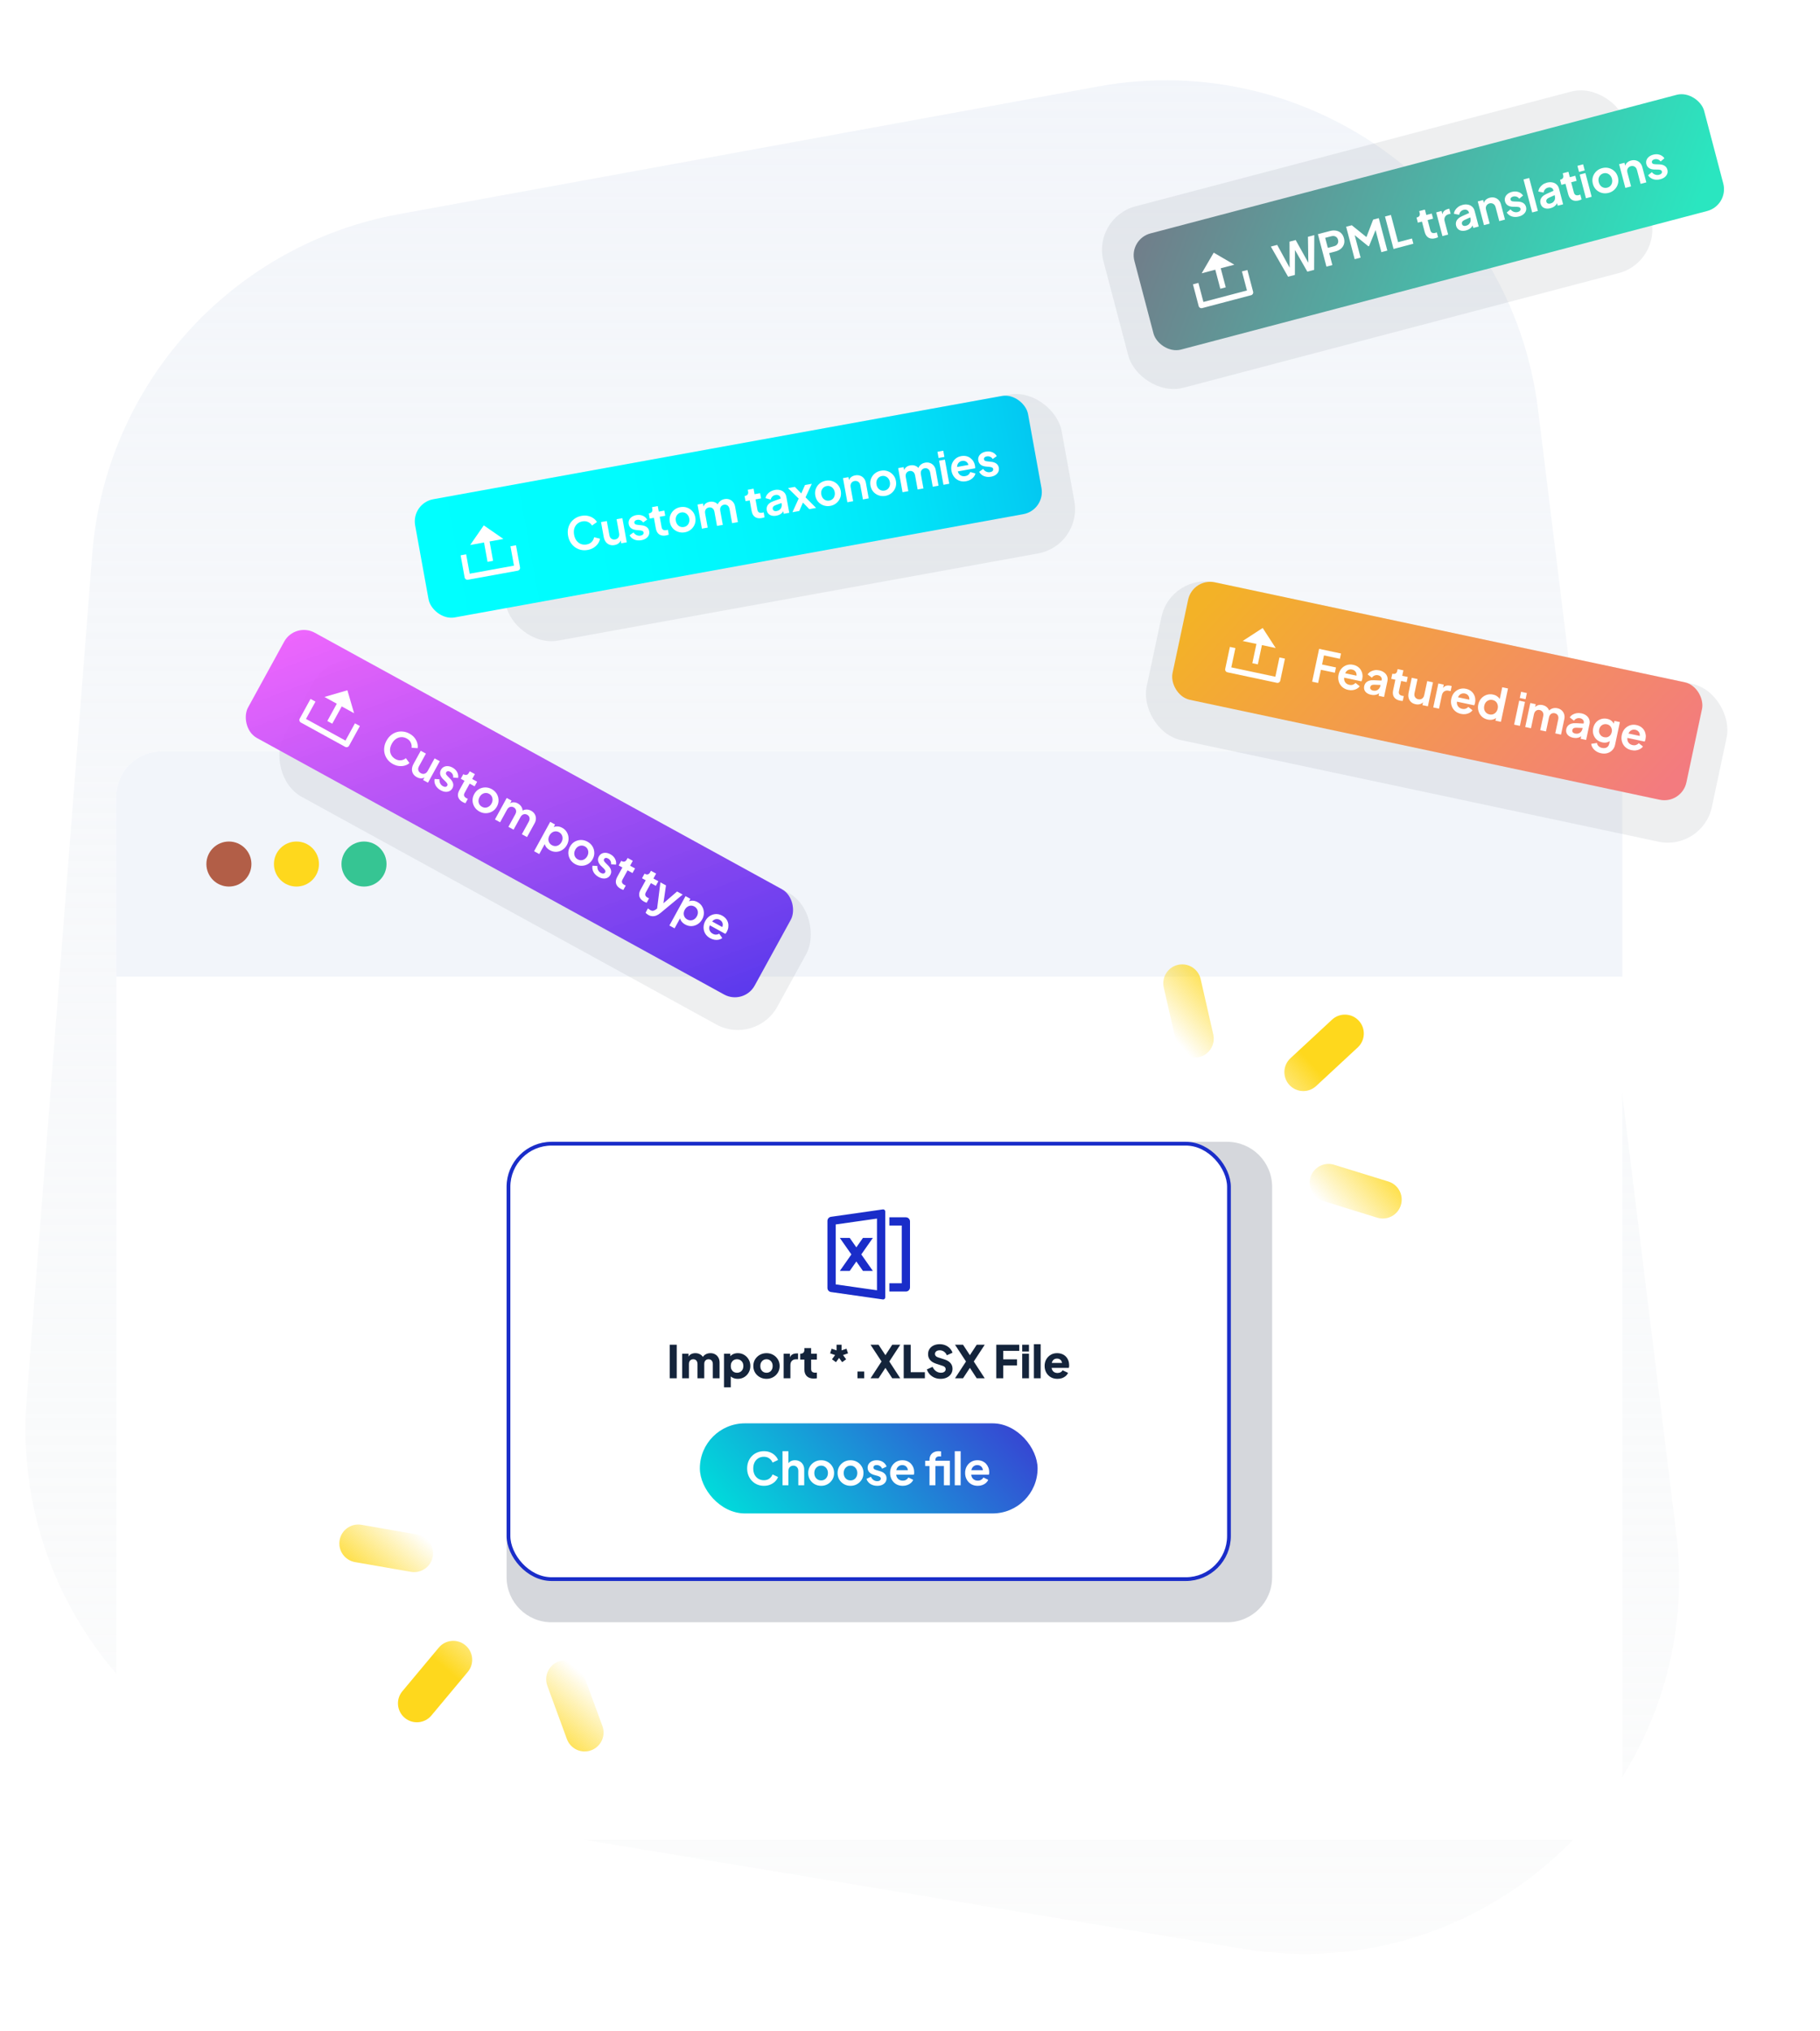 <?xml version="1.0" encoding="UTF-8"?> <svg xmlns="http://www.w3.org/2000/svg" width="485" height="541" viewBox="0 0 485 541" fill="none"><path d="M24.573 147.686C28.086 102.42 61.652 65.201 106.316 57.048L292.663 23.032C349.241 12.705 402.848 52.113 409.872 109.195L446.672 408.295C454.827 474.573 396.971 530.07 331.089 519.164L90.463 479.331C39.283 470.858 3.081 424.657 7.094 372.937L24.573 147.686Z" fill="url(#paint0_linear_5479_3777)"></path><g clip-path="url(#clip0_5479_3777)"><rect x="31" y="200.184" width="401.323" height="290" rx="12" fill="white"></rect><path d="M31 212.184C31 205.556 36.373 200.184 43 200.184H420.323C426.951 200.184 432.323 205.556 432.323 212.184V260.184H31V212.184Z" fill="#F2F5FA"></path><circle cx="61" cy="230.184" r="6" fill="#B25E47"></circle><circle cx="79" cy="230.184" r="6" fill="#FED81D"></circle><circle cx="97" cy="230.184" r="6" fill="#36C593"></circle></g><g opacity="0.24" filter="url(#filter0_f_5479_3777)"><path d="M135 316.184C135 309.556 140.373 304.184 147 304.184H327C333.627 304.184 339 309.556 339 316.184V420.184C339 426.811 333.627 432.184 327 432.184H147C140.373 432.184 135 426.811 135 420.184V316.184Z" fill="#14243B" fill-opacity="0.75"></path></g><rect x="135.5" y="304.684" width="192" height="116" rx="11.5" fill="white"></rect><rect x="135.5" y="304.684" width="192" height="116" rx="11.5" stroke="#1A2DC9"></rect><path d="M221.444 324.162L235.272 322.189C235.573 322.146 235.851 322.355 235.894 322.655C235.898 322.681 235.9 322.707 235.9 322.733V345.634C235.9 345.938 235.654 346.184 235.35 346.184C235.324 346.184 235.298 346.182 235.272 346.178L221.444 344.205C220.903 344.128 220.5 343.665 220.5 343.118V325.249C220.5 324.703 220.903 324.239 221.444 324.162ZM222.7 326.202V342.165L233.7 343.734V324.633L222.7 326.202ZM237 341.873H240.3V326.494H237V324.297H241.4C242.008 324.297 242.5 324.789 242.5 325.395V342.972C242.5 343.579 242.008 344.071 241.4 344.071H237V341.873ZM229.52 334.184L232.6 338.578H229.96L228.2 336.067L226.44 338.578H223.8L226.88 334.184L223.8 329.789H226.44L228.2 332.3L229.96 329.789H232.6L229.52 334.184Z" fill="#1A2DC9"></path><path d="M178.479 367.184V358.244H180.34V367.184H178.479ZM181.793 367.184V360.632H183.473V362.228L183.293 361.964C183.389 361.46 183.621 361.088 183.989 360.848C184.357 360.608 184.797 360.488 185.309 360.488C185.853 360.488 186.329 360.628 186.737 360.908C187.153 361.18 187.413 361.548 187.517 362.012L187.001 362.06C187.217 361.524 187.525 361.128 187.925 360.872C188.325 360.616 188.793 360.488 189.329 360.488C189.801 360.488 190.217 360.592 190.577 360.8C190.945 361.008 191.233 361.3 191.441 361.676C191.649 362.044 191.753 362.476 191.753 362.972V367.184H189.953V363.356C189.953 363.1 189.905 362.88 189.809 362.696C189.721 362.512 189.593 362.368 189.425 362.264C189.257 362.16 189.053 362.108 188.813 362.108C188.581 362.108 188.377 362.16 188.201 362.264C188.033 362.368 187.901 362.512 187.805 362.696C187.717 362.88 187.673 363.1 187.673 363.356V367.184H185.873V363.356C185.873 363.1 185.825 362.88 185.729 362.696C185.641 362.512 185.513 362.368 185.345 362.264C185.177 362.16 184.973 362.108 184.733 362.108C184.501 362.108 184.297 362.16 184.121 362.264C183.953 362.368 183.821 362.512 183.725 362.696C183.637 362.88 183.593 363.1 183.593 363.356V367.184H181.793ZM192.937 369.584V360.632H194.617V361.88L194.461 361.52C194.677 361.192 194.969 360.94 195.337 360.764C195.713 360.58 196.141 360.488 196.621 360.488C197.245 360.488 197.809 360.64 198.313 360.944C198.817 361.248 199.217 361.66 199.513 362.18C199.809 362.692 199.957 363.268 199.957 363.908C199.957 364.54 199.809 365.116 199.513 365.636C199.225 366.156 198.829 366.568 198.325 366.872C197.821 367.176 197.249 367.328 196.609 367.328C196.161 367.328 195.745 367.248 195.361 367.088C194.985 366.92 194.681 366.676 194.449 366.356L194.737 365.984V369.584H192.937ZM196.393 365.708C196.729 365.708 197.025 365.632 197.281 365.48C197.537 365.328 197.737 365.116 197.881 364.844C198.025 364.572 198.097 364.26 198.097 363.908C198.097 363.556 198.025 363.248 197.881 362.984C197.737 362.712 197.537 362.5 197.281 362.348C197.025 362.188 196.729 362.108 196.393 362.108C196.073 362.108 195.785 362.184 195.529 362.336C195.281 362.488 195.085 362.7 194.941 362.972C194.805 363.244 194.737 363.556 194.737 363.908C194.737 364.26 194.805 364.572 194.941 364.844C195.085 365.116 195.281 365.328 195.529 365.48C195.785 365.632 196.073 365.708 196.393 365.708ZM204.264 367.328C203.616 367.328 203.024 367.18 202.488 366.884C201.96 366.588 201.536 366.184 201.216 365.672C200.904 365.152 200.748 364.564 200.748 363.908C200.748 363.244 200.904 362.656 201.216 362.144C201.536 361.632 201.96 361.228 202.488 360.932C203.024 360.636 203.616 360.488 204.264 360.488C204.912 360.488 205.5 360.636 206.028 360.932C206.556 361.228 206.976 361.632 207.288 362.144C207.608 362.656 207.768 363.244 207.768 363.908C207.768 364.564 207.608 365.152 207.288 365.672C206.976 366.184 206.556 366.588 206.028 366.884C205.5 367.18 204.912 367.328 204.264 367.328ZM204.264 365.708C204.592 365.708 204.876 365.632 205.116 365.48C205.364 365.328 205.556 365.116 205.692 364.844C205.836 364.572 205.908 364.26 205.908 363.908C205.908 363.556 205.836 363.248 205.692 362.984C205.556 362.712 205.364 362.5 205.116 362.348C204.876 362.188 204.592 362.108 204.264 362.108C203.936 362.108 203.648 362.188 203.4 362.348C203.152 362.5 202.956 362.712 202.812 362.984C202.676 363.248 202.608 363.556 202.608 363.908C202.608 364.26 202.676 364.572 202.812 364.844C202.956 365.116 203.152 365.328 203.4 365.48C203.648 365.632 203.936 365.708 204.264 365.708ZM208.828 367.184V360.632H210.508V362.204L210.388 361.976C210.532 361.424 210.768 361.052 211.096 360.86C211.432 360.66 211.828 360.56 212.284 360.56H212.668V362.12H212.104C211.664 362.12 211.308 362.256 211.036 362.528C210.764 362.792 210.628 363.168 210.628 363.656V367.184H208.828ZM216.847 367.256C216.055 367.256 215.439 367.044 214.999 366.62C214.567 366.188 214.351 365.588 214.351 364.82V362.192H213.247V360.632H213.307C213.643 360.632 213.899 360.548 214.075 360.38C214.259 360.212 214.351 359.96 214.351 359.624V359.144H216.151V360.632H217.687V362.192H216.151V364.7C216.151 364.924 216.191 365.112 216.271 365.264C216.351 365.408 216.475 365.516 216.643 365.588C216.811 365.66 217.019 365.696 217.267 365.696C217.323 365.696 217.387 365.692 217.459 365.684C217.531 365.676 217.607 365.668 217.687 365.66V367.184C217.567 367.2 217.431 367.216 217.279 367.232C217.127 367.248 216.983 367.256 216.847 367.256ZM222.77 362.888L221.714 362.12L222.542 360.992L221.21 360.536L221.618 359.3L222.938 359.744V358.244H224.258V359.744L225.578 359.3L225.986 360.536L224.654 360.992L225.482 362.12L224.426 362.888L223.598 361.76L222.77 362.888ZM228.501 367.184V365.384H230.301V367.184H228.501ZM231.984 367.184L234.912 362.708L231.984 358.244H234.12L236.472 361.82H235.428L237.768 358.244H239.904L236.988 362.708L239.904 367.184H237.768L235.428 363.596L236.472 363.608L234.12 367.184H231.984ZM240.823 367.184V358.244H242.683V365.564H246.463V367.184H240.823ZM250.638 367.328C250.078 367.328 249.55 367.228 249.054 367.028C248.566 366.82 248.142 366.528 247.782 366.152C247.43 365.776 247.166 365.332 246.99 364.82L248.514 364.136C248.738 364.624 249.046 365.008 249.438 365.288C249.838 365.568 250.278 365.708 250.758 365.708C251.014 365.708 251.234 365.668 251.418 365.588C251.602 365.508 251.746 365.4 251.85 365.264C251.954 365.12 252.006 364.952 252.006 364.76C252.006 364.552 251.942 364.376 251.814 364.232C251.686 364.08 251.486 363.96 251.214 363.872L249.462 363.296C248.75 363.064 248.214 362.736 247.854 362.312C247.494 361.88 247.314 361.364 247.314 360.764C247.314 360.236 247.442 359.772 247.698 359.372C247.962 358.972 248.326 358.66 248.79 358.436C249.262 358.212 249.802 358.1 250.41 358.1C250.946 358.1 251.442 358.192 251.898 358.376C252.354 358.56 252.746 358.82 253.074 359.156C253.41 359.492 253.662 359.896 253.83 360.368L252.318 361.052C252.15 360.636 251.898 360.312 251.562 360.08C251.226 359.84 250.842 359.72 250.41 359.72C250.162 359.72 249.942 359.76 249.75 359.84C249.558 359.92 249.41 360.036 249.306 360.188C249.202 360.332 249.15 360.5 249.15 360.692C249.15 360.9 249.218 361.084 249.354 361.244C249.49 361.396 249.694 361.516 249.966 361.604L251.682 362.156C252.402 362.388 252.938 362.712 253.29 363.128C253.65 363.544 253.83 364.052 253.83 364.652C253.83 365.172 253.694 365.636 253.422 366.044C253.15 366.444 252.774 366.76 252.294 366.992C251.822 367.216 251.27 367.328 250.638 367.328ZM254.495 367.184L257.423 362.708L254.495 358.244H256.631L258.983 361.82H257.939L260.279 358.244H262.415L259.499 362.708L262.415 367.184H260.279L257.939 363.596L258.983 363.608L256.631 367.184H254.495ZM265.491 367.184V358.244H271.611V359.864H267.351V362.132H271.011V363.752H267.351V367.184H265.491ZM272.402 367.184V360.632H274.202V367.184H272.402ZM272.402 360.044V358.244H274.202V360.044H272.402ZM275.519 367.184V358.1H277.319V367.184H275.519ZM281.793 367.328C281.097 367.328 280.493 367.176 279.981 366.872C279.469 366.56 279.073 366.144 278.793 365.624C278.513 365.104 278.373 364.528 278.373 363.896C278.373 363.24 278.517 362.656 278.805 362.144C279.101 361.632 279.497 361.228 279.993 360.932C280.489 360.636 281.049 360.488 281.673 360.488C282.193 360.488 282.653 360.572 283.053 360.74C283.453 360.9 283.789 361.128 284.061 361.424C284.341 361.72 284.553 362.064 284.697 362.456C284.841 362.84 284.913 363.26 284.913 363.716C284.913 363.844 284.905 363.972 284.889 364.1C284.881 364.22 284.861 364.324 284.829 364.412H279.921V363.092H283.809L282.957 363.716C283.037 363.372 283.033 363.068 282.945 362.804C282.857 362.532 282.701 362.32 282.477 362.168C282.261 362.008 281.993 361.928 281.673 361.928C281.361 361.928 281.093 362.004 280.869 362.156C280.645 362.308 280.477 362.532 280.365 362.828C280.253 363.124 280.209 363.484 280.233 363.908C280.201 364.276 280.245 364.6 280.365 364.88C280.485 365.16 280.669 365.38 280.917 365.54C281.165 365.692 281.465 365.768 281.817 365.768C282.137 365.768 282.409 365.704 282.633 365.576C282.865 365.448 283.045 365.272 283.173 365.048L284.613 365.732C284.485 366.052 284.281 366.332 284.001 366.572C283.729 366.812 283.405 367 283.029 367.136C282.653 367.264 282.241 367.328 281.793 367.328Z" fill="#14243B"></path><rect x="186.5" y="379.184" width="90" height="24" rx="12" fill="url(#paint1_linear_5479_3777)"></rect><path d="M203.564 395.828C202.924 395.828 202.332 395.712 201.788 395.48C201.252 395.248 200.78 394.924 200.372 394.508C199.972 394.092 199.66 393.604 199.436 393.044C199.212 392.484 199.1 391.872 199.1 391.208C199.1 390.544 199.208 389.932 199.424 389.372C199.648 388.804 199.96 388.316 200.36 387.908C200.768 387.492 201.244 387.172 201.788 386.948C202.332 386.716 202.924 386.6 203.564 386.6C204.204 386.6 204.776 386.708 205.28 386.924C205.792 387.14 206.224 387.428 206.576 387.788C206.928 388.14 207.18 388.528 207.332 388.952L205.868 389.636C205.7 389.188 205.416 388.82 205.016 388.532C204.616 388.236 204.132 388.088 203.564 388.088C203.004 388.088 202.508 388.22 202.076 388.484C201.652 388.748 201.32 389.112 201.08 389.576C200.848 390.04 200.732 390.584 200.732 391.208C200.732 391.832 200.848 392.38 201.08 392.852C201.32 393.316 201.652 393.68 202.076 393.944C202.508 394.208 203.004 394.34 203.564 394.34C204.132 394.34 204.616 394.196 205.016 393.908C205.416 393.612 205.7 393.24 205.868 392.792L207.332 393.476C207.18 393.9 206.928 394.292 206.576 394.652C206.224 395.004 205.792 395.288 205.28 395.504C204.776 395.72 204.204 395.828 203.564 395.828ZM208.525 395.684V386.6H210.097V390.44L209.881 390.212C210.033 389.82 210.281 389.524 210.625 389.324C210.977 389.116 211.385 389.012 211.849 389.012C212.329 389.012 212.753 389.116 213.121 389.324C213.497 389.532 213.789 389.824 213.997 390.2C214.205 390.568 214.309 390.996 214.309 391.484V395.684H212.737V391.856C212.737 391.568 212.681 391.32 212.569 391.112C212.457 390.904 212.301 390.744 212.101 390.632C211.909 390.512 211.681 390.452 211.417 390.452C211.161 390.452 210.933 390.512 210.733 390.632C210.533 390.744 210.377 390.904 210.265 391.112C210.153 391.32 210.097 391.568 210.097 391.856V395.684H208.525ZM218.83 395.828C218.19 395.828 217.606 395.68 217.078 395.384C216.558 395.088 216.142 394.684 215.83 394.172C215.526 393.66 215.374 393.076 215.374 392.42C215.374 391.764 215.526 391.18 215.83 390.668C216.142 390.156 216.558 389.752 217.078 389.456C217.598 389.16 218.182 389.012 218.83 389.012C219.47 389.012 220.05 389.16 220.57 389.456C221.09 389.752 221.502 390.156 221.806 390.668C222.118 391.172 222.274 391.756 222.274 392.42C222.274 393.076 222.118 393.66 221.806 394.172C221.494 394.684 221.078 395.088 220.558 395.384C220.038 395.68 219.462 395.828 218.83 395.828ZM218.83 394.388C219.182 394.388 219.49 394.304 219.754 394.136C220.026 393.968 220.238 393.736 220.39 393.44C220.55 393.136 220.63 392.796 220.63 392.42C220.63 392.036 220.55 391.7 220.39 391.412C220.238 391.116 220.026 390.884 219.754 390.716C219.49 390.54 219.182 390.452 218.83 390.452C218.47 390.452 218.154 390.54 217.882 390.716C217.61 390.884 217.394 391.116 217.234 391.412C217.082 391.7 217.006 392.036 217.006 392.42C217.006 392.796 217.082 393.136 217.234 393.44C217.394 393.736 217.61 393.968 217.882 394.136C218.154 394.304 218.47 394.388 218.83 394.388ZM226.658 395.828C226.018 395.828 225.434 395.68 224.906 395.384C224.386 395.088 223.97 394.684 223.658 394.172C223.354 393.66 223.202 393.076 223.202 392.42C223.202 391.764 223.354 391.18 223.658 390.668C223.97 390.156 224.386 389.752 224.906 389.456C225.426 389.16 226.01 389.012 226.658 389.012C227.298 389.012 227.878 389.16 228.398 389.456C228.918 389.752 229.33 390.156 229.634 390.668C229.946 391.172 230.102 391.756 230.102 392.42C230.102 393.076 229.946 393.66 229.634 394.172C229.322 394.684 228.906 395.088 228.386 395.384C227.866 395.68 227.29 395.828 226.658 395.828ZM226.658 394.388C227.01 394.388 227.318 394.304 227.582 394.136C227.854 393.968 228.066 393.736 228.218 393.44C228.378 393.136 228.458 392.796 228.458 392.42C228.458 392.036 228.378 391.7 228.218 391.412C228.066 391.116 227.854 390.884 227.582 390.716C227.318 390.54 227.01 390.452 226.658 390.452C226.298 390.452 225.982 390.54 225.71 390.716C225.438 390.884 225.222 391.116 225.062 391.412C224.91 391.7 224.834 392.036 224.834 392.42C224.834 392.796 224.91 393.136 225.062 393.44C225.222 393.736 225.438 393.968 225.71 394.136C225.982 394.304 226.298 394.388 226.658 394.388ZM233.779 395.828C233.083 395.828 232.475 395.664 231.955 395.336C231.443 395 231.091 394.548 230.899 393.98L232.075 393.416C232.243 393.784 232.475 394.072 232.771 394.28C233.075 394.488 233.411 394.592 233.779 394.592C234.067 394.592 234.295 394.528 234.463 394.4C234.631 394.272 234.715 394.104 234.715 393.896C234.715 393.768 234.679 393.664 234.607 393.584C234.543 393.496 234.451 393.424 234.331 393.368C234.219 393.304 234.095 393.252 233.959 393.212L232.891 392.912C232.339 392.752 231.919 392.508 231.631 392.18C231.351 391.852 231.211 391.464 231.211 391.016C231.211 390.616 231.311 390.268 231.511 389.972C231.719 389.668 232.003 389.432 232.363 389.264C232.731 389.096 233.151 389.012 233.623 389.012C234.239 389.012 234.783 389.16 235.255 389.456C235.727 389.752 236.063 390.168 236.263 390.704L235.063 391.268C234.951 390.972 234.763 390.736 234.499 390.56C234.235 390.384 233.939 390.296 233.611 390.296C233.347 390.296 233.139 390.356 232.987 390.476C232.835 390.596 232.759 390.752 232.759 390.944C232.759 391.064 232.791 391.168 232.855 391.256C232.919 391.344 233.007 391.416 233.119 391.472C233.239 391.528 233.375 391.58 233.527 391.628L234.571 391.94C235.107 392.1 235.519 392.34 235.807 392.66C236.103 392.98 236.251 393.372 236.251 393.836C236.251 394.228 236.147 394.576 235.939 394.88C235.731 395.176 235.443 395.408 235.075 395.576C234.707 395.744 234.275 395.828 233.779 395.828ZM240.555 395.828C239.883 395.828 239.295 395.676 238.791 395.372C238.287 395.068 237.895 394.656 237.615 394.136C237.335 393.616 237.195 393.04 237.195 392.408C237.195 391.752 237.335 391.172 237.615 390.668C237.903 390.156 238.291 389.752 238.779 389.456C239.275 389.16 239.827 389.012 240.435 389.012C240.947 389.012 241.395 389.096 241.779 389.264C242.171 389.432 242.503 389.664 242.775 389.96C243.047 390.256 243.255 390.596 243.399 390.98C243.543 391.356 243.615 391.764 243.615 392.204C243.615 392.316 243.607 392.432 243.591 392.552C243.583 392.672 243.563 392.776 243.531 392.864H238.491V391.664H242.643L241.899 392.228C241.971 391.86 241.951 391.532 241.839 391.244C241.735 390.956 241.559 390.728 241.311 390.56C241.071 390.392 240.779 390.308 240.435 390.308C240.107 390.308 239.815 390.392 239.559 390.56C239.303 390.72 239.107 390.96 238.971 391.28C238.843 391.592 238.795 391.972 238.827 392.42C238.795 392.82 238.847 393.176 238.983 393.488C239.127 393.792 239.335 394.028 239.607 394.196C239.887 394.364 240.207 394.448 240.567 394.448C240.927 394.448 241.231 394.372 241.479 394.22C241.735 394.068 241.935 393.864 242.079 393.608L243.351 394.232C243.223 394.544 243.023 394.82 242.751 395.06C242.479 395.3 242.155 395.488 241.779 395.624C241.411 395.76 241.003 395.828 240.555 395.828ZM247.695 395.684V390.56H246.543V389.156H247.695V388.94C247.695 388.444 247.795 388.024 247.995 387.68C248.203 387.328 248.491 387.06 248.859 386.876C249.227 386.692 249.663 386.6 250.167 386.6C250.263 386.6 250.367 386.608 250.479 386.624C250.599 386.632 250.699 386.644 250.779 386.66V388.016C250.699 388 250.623 387.992 250.551 387.992C250.487 387.984 250.427 387.98 250.371 387.98C250.019 387.98 249.747 388.06 249.555 388.22C249.363 388.372 249.267 388.612 249.267 388.94V389.156H252.123V390.56H249.267V395.684H247.695ZM251.535 395.684V389.156H253.119V395.684H251.535ZM254.427 395.684V386.6H255.999V395.684H254.427ZM260.547 395.828C259.875 395.828 259.287 395.676 258.783 395.372C258.279 395.068 257.887 394.656 257.607 394.136C257.327 393.616 257.187 393.04 257.187 392.408C257.187 391.752 257.327 391.172 257.607 390.668C257.895 390.156 258.283 389.752 258.771 389.456C259.267 389.16 259.819 389.012 260.427 389.012C260.939 389.012 261.387 389.096 261.771 389.264C262.163 389.432 262.495 389.664 262.767 389.96C263.039 390.256 263.247 390.596 263.391 390.98C263.535 391.356 263.607 391.764 263.607 392.204C263.607 392.316 263.599 392.432 263.583 392.552C263.575 392.672 263.555 392.776 263.523 392.864H258.483V391.664H262.635L261.891 392.228C261.963 391.86 261.943 391.532 261.831 391.244C261.727 390.956 261.551 390.728 261.303 390.56C261.063 390.392 260.771 390.308 260.427 390.308C260.099 390.308 259.807 390.392 259.551 390.56C259.295 390.72 259.099 390.96 258.963 391.28C258.835 391.592 258.787 391.972 258.819 392.42C258.787 392.82 258.839 393.176 258.975 393.488C259.119 393.792 259.327 394.028 259.599 394.196C259.879 394.364 260.199 394.448 260.559 394.448C260.919 394.448 261.223 394.372 261.471 394.22C261.727 394.068 261.927 393.864 262.071 393.608L263.343 394.232C263.215 394.544 263.015 394.82 262.743 395.06C262.471 395.3 262.147 395.488 261.771 395.624C261.403 395.76 260.995 395.828 260.547 395.828Z" fill="white"></path><g opacity="0.24" filter="url(#filter1_f_5479_3777)"><rect x="312" y="152.637" width="154" height="43" rx="12" transform="rotate(12.005 312 152.637)" fill="#727C89" fill-opacity="0.5"></rect></g><rect x="317.869" y="153.883" width="140" height="32" rx="6" transform="rotate(12.005 317.869 153.883)" fill="url(#paint2_linear_5479_3777)"></rect><g clip-path="url(#clip1_5479_3777)"><path d="M328.122 177.788L339.859 180.284L340.951 175.149L342.418 175.461L341.17 181.329C341.084 181.735 340.686 181.993 340.281 181.907L327.076 179.099C326.671 179.013 326.412 178.615 326.498 178.209L327.746 172.341L329.214 172.653L328.122 177.788ZM336.284 171.856L335.192 176.991L333.725 176.679L334.817 171.544L331.149 170.764L336.486 167.298L339.952 172.636L336.284 171.856Z" fill="white"></path></g><path d="M349.663 181.6L351.522 172.856L357.356 174.096L357.056 175.505L352.819 174.604L352.305 177.021L356.014 177.81L355.714 179.219L352.005 178.43L351.259 181.94L349.663 181.6ZM359.272 183.791C358.614 183.651 358.071 183.38 357.641 182.978C357.211 182.576 356.914 182.091 356.748 181.524C356.582 180.957 356.565 180.365 356.697 179.747C356.833 179.105 357.091 178.567 357.469 178.132C357.858 177.691 358.321 177.377 358.86 177.189C359.407 177.002 359.977 176.972 360.572 177.099C361.073 177.205 361.494 177.381 361.834 177.625C362.183 177.871 362.459 178.167 362.664 178.513C362.868 178.859 363.001 179.235 363.062 179.64C363.125 180.038 363.11 180.452 363.019 180.882C362.995 180.992 362.963 181.104 362.923 181.218C362.89 181.333 362.849 181.431 362.799 181.51L357.869 180.462L358.119 179.288L362.18 180.152L361.335 180.549C361.482 180.204 361.531 179.879 361.481 179.574C361.439 179.271 361.315 179.011 361.107 178.795C360.907 178.581 360.639 178.438 360.303 178.366C359.982 178.298 359.679 178.32 359.393 178.431C359.11 178.534 358.868 178.728 358.668 179.013C358.478 179.291 358.352 179.653 358.29 180.098C358.176 180.482 358.153 180.841 358.221 181.175C358.298 181.502 358.453 181.776 358.684 181.997C358.923 182.22 359.218 182.368 359.571 182.443C359.923 182.518 360.236 182.507 360.51 182.41C360.792 182.315 361.03 182.157 361.224 181.936L362.339 182.811C362.148 183.09 361.895 183.318 361.579 183.496C361.264 183.674 360.907 183.791 360.511 183.846C360.123 183.902 359.71 183.884 359.272 183.791ZM365.344 185.082C364.898 184.987 364.527 184.83 364.23 184.612C363.933 184.393 363.723 184.128 363.601 183.816C363.481 183.496 363.46 183.152 363.539 182.784C363.614 182.432 363.758 182.136 363.973 181.895C364.189 181.647 364.482 181.463 364.851 181.346C365.219 181.228 365.662 181.183 366.18 181.211L368.341 181.315L368.092 182.489L366.231 182.412C365.914 182.402 365.666 182.451 365.488 182.561C365.309 182.67 365.196 182.838 365.147 183.065C365.101 183.284 365.146 183.477 365.282 183.645C365.427 183.807 365.625 183.915 365.876 183.968C366.196 184.036 366.492 184.03 366.763 183.948C367.043 183.861 367.276 183.71 367.46 183.495C367.653 183.283 367.78 183.032 367.841 182.742L368.191 181.099C368.249 180.825 368.188 180.575 368.007 180.348C367.836 180.115 367.574 179.962 367.222 179.887C366.893 179.817 366.581 179.845 366.284 179.97C365.997 180.088 365.764 180.28 365.585 180.545L364.459 179.667C364.656 179.358 364.913 179.11 365.231 178.924C365.558 178.731 365.92 178.604 366.318 178.541C366.716 178.479 367.13 178.493 367.56 178.585C368.084 178.696 368.525 178.892 368.883 179.173C369.242 179.445 369.494 179.777 369.64 180.168C369.796 180.553 369.825 180.972 369.729 181.426L368.825 185.675L367.37 185.365L367.602 184.274L367.935 184.32C367.713 184.559 367.468 184.748 367.201 184.888C366.936 185.02 366.648 185.106 366.337 185.146C366.027 185.178 365.696 185.157 365.344 185.082ZM373.027 186.642C372.308 186.489 371.79 186.174 371.474 185.698C371.167 185.216 371.091 184.615 371.244 183.895L371.843 181.078L370.74 180.843L371.032 179.47L371.149 179.495C371.462 179.562 371.722 179.531 371.929 179.403C372.136 179.276 372.273 179.055 372.34 178.742L372.444 178.249L373.982 178.576L373.673 180.032L375.14 180.344L374.848 181.717L373.38 181.405L372.799 184.14C372.754 184.351 372.751 184.539 372.79 184.702C372.836 184.868 372.93 185.006 373.07 185.117C373.217 185.231 373.416 185.314 373.667 185.367C373.721 185.379 373.785 185.388 373.857 185.395C373.937 185.404 374.013 185.412 374.085 185.419L373.805 186.734C373.693 186.726 373.564 186.715 373.42 186.701C373.276 186.687 373.145 186.667 373.027 186.642ZM377.227 187.609C376.734 187.504 376.327 187.303 376.006 187.006C375.693 186.71 375.48 186.346 375.367 185.913C375.263 185.482 375.266 185.004 375.378 184.48L376.209 180.571L377.746 180.898L376.943 184.677C376.886 184.944 376.887 185.189 376.946 185.414C377.014 185.633 377.133 185.822 377.304 185.981C377.484 186.134 377.699 186.237 377.949 186.29C378.2 186.343 378.434 186.336 378.653 186.268C378.874 186.192 379.061 186.064 379.213 185.884C379.366 185.704 379.473 185.473 379.533 185.191L380.329 181.447L381.866 181.774L380.509 188.159L379.053 187.85L379.32 186.594L379.402 186.844C379.17 187.204 378.861 187.445 378.475 187.567C378.097 187.691 377.681 187.705 377.227 187.609ZM381.938 188.463L383.296 182.078L384.739 182.385L384.437 183.805L384.365 183.569C384.615 183.123 384.917 182.84 385.27 182.719C385.63 182.599 386.034 182.587 386.48 182.681L386.855 182.761L386.566 184.123L386.014 184.006C385.576 183.912 385.195 183.974 384.87 184.192C384.548 184.401 384.335 184.749 384.232 185.234L383.475 188.79L381.938 188.463ZM389.326 190.182C388.669 190.042 388.126 189.771 387.696 189.369C387.266 188.966 386.968 188.482 386.803 187.915C386.637 187.348 386.62 186.756 386.751 186.137C386.888 185.496 387.145 184.958 387.524 184.523C387.912 184.082 388.376 183.768 388.915 183.58C389.461 183.393 390.032 183.363 390.627 183.49C391.127 183.596 391.548 183.772 391.889 184.016C392.237 184.262 392.514 184.558 392.718 184.904C392.923 185.25 393.056 185.626 393.116 186.031C393.179 186.429 393.165 186.843 393.073 187.273C393.05 187.383 393.018 187.495 392.977 187.609C392.945 187.724 392.903 187.822 392.854 187.901L387.924 186.853L388.174 185.679L392.235 186.543L391.39 186.94C391.537 186.595 391.585 186.27 391.536 185.965C391.494 185.662 391.369 185.402 391.162 185.186C390.962 184.972 390.694 184.829 390.357 184.757C390.036 184.689 389.733 184.711 389.448 184.822C389.164 184.925 388.923 185.119 388.723 185.404C388.533 185.682 388.407 186.044 388.345 186.489C388.23 186.873 388.207 187.232 388.275 187.566C388.353 187.893 388.507 188.167 388.739 188.388C388.977 188.611 389.273 188.759 389.625 188.834C389.977 188.909 390.29 188.898 390.565 188.801C390.847 188.705 391.085 188.548 391.279 188.327L392.393 189.202C392.203 189.481 391.95 189.709 391.634 189.887C391.318 190.065 390.962 190.182 390.566 190.237C390.178 190.293 389.765 190.275 389.326 190.182ZM396.455 191.697C395.836 191.566 395.316 191.304 394.892 190.911C394.47 190.511 394.172 190.026 393.999 189.458C393.825 188.889 393.804 188.296 393.936 187.678C394.069 187.052 394.329 186.518 394.718 186.077C395.106 185.636 395.574 185.319 396.122 185.125C396.679 184.932 397.258 184.9 397.861 185.028C398.346 185.131 398.755 185.32 399.089 185.596C399.433 185.865 399.677 186.195 399.823 186.586L399.521 186.853L400.322 183.085L401.86 183.412L399.971 192.298L398.515 191.988L398.777 190.756L398.877 191.096C398.584 191.394 398.223 191.595 397.791 191.699C397.362 191.796 396.916 191.796 396.455 191.697ZM396.918 190.324C397.271 190.399 397.597 190.382 397.898 190.274C398.199 190.167 398.455 189.984 398.665 189.726C398.883 189.47 399.032 189.154 399.112 188.778C399.19 188.41 399.182 188.065 399.087 187.742C399.001 187.413 398.843 187.138 398.612 186.918C398.381 186.697 398.089 186.549 397.737 186.474C397.393 186.401 397.065 186.421 396.755 186.535C396.446 186.641 396.183 186.822 395.965 187.078C395.756 187.329 395.612 187.641 395.532 188.017C395.452 188.393 395.456 188.741 395.543 189.062C395.638 189.385 395.805 189.658 396.044 189.88C396.283 190.103 396.574 190.251 396.918 190.324ZM403.487 193.046L404.845 186.66L406.383 186.987L405.025 193.373L403.487 193.046ZM404.997 185.944L405.347 184.301L406.884 184.628L406.535 186.271L404.997 185.944ZM406.445 193.674L407.802 187.289L409.246 187.596L408.932 189.075L408.82 188.794C409.035 188.357 409.343 188.063 409.744 187.911C410.144 187.759 410.583 187.733 411.06 187.835C411.584 187.946 412.017 188.181 412.358 188.54C412.699 188.899 412.88 189.314 412.903 189.785L412.461 189.728C412.765 189.261 413.139 188.943 413.584 188.776C414.03 188.601 414.507 188.568 415.016 188.676C415.47 188.772 415.851 188.96 416.16 189.238C416.477 189.518 416.697 189.864 416.823 190.275C416.95 190.678 416.962 191.118 416.861 191.595L415.987 195.704L414.45 195.377L415.246 191.632C415.306 191.351 415.306 191.097 415.248 190.872C415.19 190.647 415.082 190.461 414.925 190.313C414.77 190.157 414.564 190.052 414.305 189.997C414.063 189.945 413.835 189.958 413.622 190.036C413.411 190.105 413.233 190.231 413.088 190.413C412.943 190.595 412.841 190.827 412.781 191.108L411.985 194.853L410.447 194.526L411.243 190.781C411.303 190.5 411.304 190.246 411.245 190.021C411.187 189.796 411.076 189.609 410.911 189.459C410.756 189.304 410.553 189.199 410.303 189.146C410.06 189.094 409.833 189.107 409.62 189.185C409.409 189.254 409.231 189.38 409.086 189.562C408.941 189.744 408.838 189.975 408.778 190.257L407.982 194.001L406.445 193.674ZM419.195 196.533C418.749 196.438 418.377 196.281 418.08 196.063C417.783 195.844 417.574 195.579 417.452 195.267C417.332 194.947 417.311 194.603 417.389 194.235C417.464 193.883 417.609 193.587 417.824 193.346C418.04 193.098 418.333 192.914 418.701 192.797C419.07 192.679 419.513 192.634 420.03 192.662L422.192 192.766L421.942 193.94L420.082 193.863C419.765 193.853 419.517 193.902 419.338 194.012C419.16 194.121 419.046 194.289 418.998 194.516C418.951 194.735 418.996 194.929 419.132 195.097C419.278 195.258 419.476 195.366 419.726 195.419C420.047 195.487 420.343 195.481 420.614 195.399C420.894 195.312 421.127 195.161 421.311 194.946C421.504 194.734 421.631 194.483 421.692 194.193L422.042 192.55C422.1 192.276 422.039 192.026 421.858 191.799C421.686 191.567 421.425 191.413 421.072 191.338C420.744 191.268 420.431 191.296 420.135 191.421C419.848 191.54 419.615 191.731 419.436 191.996L418.31 191.118C418.506 190.809 418.764 190.561 419.081 190.375C419.408 190.182 419.771 190.055 420.169 189.992C420.566 189.93 420.98 189.944 421.411 190.036C421.935 190.147 422.376 190.343 422.733 190.624C423.092 190.896 423.345 191.228 423.491 191.619C423.646 192.004 423.676 192.423 423.579 192.877L422.676 197.126L421.22 196.816L421.452 195.725L421.786 195.771C421.563 196.01 421.319 196.199 421.052 196.339C420.787 196.471 420.498 196.557 420.187 196.597C419.878 196.629 419.547 196.608 419.195 196.533ZM426.646 200.669C426.169 200.568 425.744 200.396 425.37 200.152C424.996 199.909 424.691 199.615 424.453 199.271C424.222 198.935 424.08 198.565 424.027 198.162L425.574 197.926C425.604 198.243 425.737 198.521 425.973 198.759C426.215 199.007 426.539 199.174 426.946 199.261C427.259 199.327 427.545 199.327 427.805 199.259C428.073 199.194 428.297 199.061 428.478 198.863C428.658 198.672 428.781 198.42 428.847 198.107L429.157 196.652L429.376 197.066C429.075 197.403 428.72 197.63 428.311 197.748C427.901 197.865 427.462 197.874 426.992 197.774C426.398 197.647 425.895 197.397 425.483 197.024C425.072 196.65 424.784 196.196 424.62 195.662C424.455 195.128 424.436 194.564 424.562 193.969C424.691 193.367 424.938 192.859 425.303 192.446C425.669 192.033 426.111 191.743 426.63 191.575C427.15 191.399 427.703 191.374 428.29 191.499C428.767 191.6 429.164 191.791 429.481 192.071C429.807 192.345 430.051 192.695 430.214 193.122L429.921 193.465L430.22 192.056L431.676 192.366L430.385 198.434C430.267 198.99 430.024 199.457 429.657 199.837C429.298 200.219 428.857 200.485 428.334 200.636C427.819 200.788 427.257 200.799 426.646 200.669ZM427.482 196.394C427.811 196.463 428.111 196.454 428.384 196.365C428.666 196.269 428.905 196.107 429.1 195.879C429.296 195.651 429.43 195.368 429.501 195.032C429.571 194.703 429.559 194.394 429.466 194.104C429.381 193.808 429.23 193.559 429.011 193.357C428.8 193.157 428.534 193.023 428.213 192.954C427.893 192.886 427.587 192.899 427.297 192.993C427.007 193.087 426.76 193.251 426.555 193.485C426.359 193.713 426.226 193.992 426.156 194.32C426.086 194.649 426.094 194.958 426.18 195.246C426.274 195.536 426.43 195.781 426.649 195.983C426.876 196.187 427.153 196.324 427.482 196.394ZM434.752 199.841C434.095 199.701 433.551 199.43 433.122 199.028C432.692 198.626 432.394 198.141 432.228 197.575C432.063 197.008 432.045 196.415 432.177 195.797C432.313 195.155 432.571 194.617 432.95 194.182C433.338 193.742 433.801 193.427 434.34 193.239C434.887 193.053 435.458 193.023 436.052 193.149C436.553 193.256 436.974 193.431 437.315 193.675C437.663 193.921 437.94 194.217 438.144 194.563C438.349 194.909 438.481 195.285 438.542 195.691C438.605 196.088 438.59 196.502 438.499 196.933C438.476 197.042 438.444 197.154 438.403 197.268C438.37 197.384 438.329 197.481 438.279 197.561L433.35 196.513L433.599 195.339L437.661 196.202L436.815 196.599C436.962 196.254 437.011 195.929 436.961 195.624C436.92 195.321 436.795 195.061 436.587 194.846C436.387 194.631 436.119 194.488 435.783 194.417C435.462 194.349 435.159 194.37 434.874 194.481C434.59 194.584 434.348 194.778 434.149 195.063C433.959 195.342 433.833 195.703 433.771 196.148C433.656 196.533 433.633 196.892 433.701 197.225C433.779 197.553 433.933 197.827 434.164 198.048C434.403 198.27 434.699 198.419 435.051 198.494C435.403 198.569 435.716 198.558 435.99 198.46C436.272 198.365 436.51 198.207 436.704 197.987L437.819 198.862C437.629 199.14 437.376 199.368 437.06 199.547C436.744 199.725 436.388 199.841 435.992 199.896C435.604 199.953 435.19 199.934 434.752 199.841Z" fill="white"></path><g opacity="0.24" filter="url(#filter2_f_5479_3777)"><rect x="129.236" y="130.496" width="154" height="43" rx="12" transform="rotate(-10.29 129.236 130.496)" fill="#727C89" fill-opacity="0.5"></rect></g><rect x="109.559" y="134.07" width="166" height="32" rx="6" transform="rotate(-10.29 109.559 134.07)" fill="url(#paint3_linear_5479_3777)"></rect><g clip-path="url(#clip2_5479_3777)"><path d="M125.16 152.836L136.967 150.692L136.03 145.527L137.505 145.259L138.577 151.162C138.651 151.57 138.381 151.96 137.973 152.034L124.69 154.446C124.283 154.52 123.892 154.249 123.818 153.842L122.747 147.938L124.223 147.67L125.16 152.836ZM130.462 144.251L131.4 149.416L129.924 149.684L128.986 144.519L125.297 145.189L128.92 139.957L134.152 143.581L130.462 144.251Z" fill="white"></path></g><path d="M156.602 146.51C155.973 146.625 155.369 146.616 154.793 146.485C154.224 146.353 153.702 146.118 153.226 145.782C152.758 145.444 152.364 145.019 152.043 144.508C151.723 143.998 151.503 143.415 151.385 142.762C151.266 142.109 151.263 141.487 151.376 140.898C151.495 140.299 151.714 139.763 152.035 139.29C152.362 138.808 152.773 138.408 153.269 138.09C153.762 137.765 154.324 137.545 154.954 137.431C155.584 137.316 156.166 137.321 156.7 137.443C157.243 137.564 157.719 137.77 158.13 138.062C158.539 138.345 158.856 138.682 159.081 139.072L157.763 140.006C157.518 139.596 157.173 139.284 156.728 139.072C156.281 138.853 155.779 138.793 155.22 138.895C154.669 138.995 154.204 139.213 153.826 139.55C153.456 139.886 153.195 140.303 153.041 140.803C152.896 141.301 152.879 141.857 152.991 142.471C153.102 143.084 153.314 143.603 153.627 144.026C153.946 144.44 154.337 144.738 154.802 144.922C155.274 145.105 155.785 145.146 156.336 145.046C156.895 144.945 157.346 144.717 157.688 144.362C158.029 143.999 158.242 143.582 158.327 143.112L159.889 143.523C159.816 143.967 159.638 144.398 159.356 144.815C159.072 145.224 158.698 145.581 158.233 145.885C157.775 146.188 157.232 146.396 156.602 146.51ZM163.774 145.208C163.278 145.298 162.825 145.267 162.415 145.114C162.013 144.959 161.678 144.703 161.41 144.345C161.149 143.986 160.971 143.542 160.876 143.015L160.162 139.083L161.708 138.802L162.399 142.604C162.447 142.872 162.541 143.099 162.681 143.285C162.827 143.462 163.009 143.591 163.227 143.673C163.452 143.746 163.69 143.76 163.942 143.714C164.194 143.669 164.408 143.573 164.585 143.427C164.76 143.273 164.884 143.084 164.957 142.859C165.03 142.635 165.041 142.381 164.99 142.097L164.306 138.331L165.853 138.05L167.019 144.473L165.555 144.739L165.325 143.475L165.496 143.676C165.418 144.097 165.223 144.437 164.913 144.697C164.61 144.955 164.23 145.126 163.774 145.208ZM170.926 143.91C170.242 144.034 169.614 143.981 169.044 143.752C168.48 143.513 168.053 143.131 167.763 142.606L168.819 141.841C169.05 142.173 169.33 142.415 169.658 142.567C169.994 142.717 170.343 142.76 170.706 142.694C170.989 142.642 171.202 142.539 171.344 142.383C171.487 142.227 171.539 142.046 171.502 141.842C171.479 141.716 171.425 141.62 171.34 141.554C171.261 141.479 171.158 141.425 171.03 141.391C170.908 141.348 170.777 141.319 170.636 141.304L169.532 141.199C168.96 141.141 168.503 140.976 168.161 140.704C167.827 140.432 167.62 140.075 167.54 139.634C167.469 139.24 167.505 138.88 167.649 138.553C167.799 138.217 168.036 137.934 168.361 137.704C168.693 137.473 169.091 137.316 169.555 137.231C170.161 137.121 170.723 137.17 171.24 137.377C171.758 137.584 172.163 137.933 172.455 138.425L171.375 139.194C171.212 138.923 170.985 138.724 170.694 138.598C170.403 138.472 170.096 138.438 169.773 138.497C169.513 138.544 169.319 138.64 169.191 138.785C169.063 138.931 169.016 139.098 169.05 139.287C169.072 139.405 169.122 139.501 169.201 139.577C169.279 139.652 169.379 139.707 169.499 139.742C169.627 139.776 169.77 139.802 169.928 139.822L171.011 139.943C171.567 140.005 172.015 140.167 172.356 140.431C172.704 140.693 172.92 141.052 173.003 141.508C173.073 141.894 173.033 142.255 172.882 142.591C172.73 142.92 172.489 143.199 172.156 143.43C171.824 143.662 171.414 143.821 170.926 143.91ZM177.462 142.65C176.738 142.782 176.14 142.687 175.667 142.366C175.2 142.036 174.902 141.509 174.77 140.785L174.256 137.951L173.146 138.153L172.895 136.771L173.013 136.75C173.328 136.693 173.557 136.566 173.7 136.369C173.843 136.172 173.886 135.917 173.829 135.602L173.739 135.106L175.286 134.825L175.552 136.289L177.027 136.021L177.278 137.403L175.802 137.671L176.302 140.422C176.34 140.634 176.409 140.809 176.507 140.945C176.612 141.081 176.751 141.173 176.923 141.224C177.103 141.272 177.318 141.274 177.57 141.228C177.625 141.218 177.688 141.203 177.757 141.182C177.834 141.16 177.908 141.138 177.977 141.118L178.217 142.44C178.11 142.476 177.987 142.514 177.848 142.556C177.709 142.597 177.581 142.629 177.462 142.65ZM182.508 141.807C181.878 141.922 181.277 141.88 180.704 141.684C180.14 141.485 179.658 141.162 179.26 140.714C178.869 140.264 178.616 139.717 178.498 139.072C178.381 138.426 178.426 137.824 178.634 137.266C178.85 136.707 179.187 136.235 179.646 135.851C180.104 135.467 180.652 135.217 181.29 135.101C181.92 134.987 182.517 135.029 183.081 135.227C183.646 135.425 184.123 135.749 184.514 136.199C184.911 136.639 185.169 137.186 185.287 137.839C185.405 138.485 185.355 139.087 185.14 139.647C184.924 140.206 184.587 140.678 184.128 141.062C183.67 141.446 183.129 141.695 182.508 141.807ZM182.25 140.391C182.597 140.328 182.885 140.19 183.114 139.978C183.352 139.764 183.519 139.498 183.616 139.179C183.719 138.852 183.737 138.503 183.67 138.133C183.601 137.755 183.463 137.439 183.254 137.184C183.051 136.92 182.801 136.729 182.504 136.613C182.212 136.487 181.894 136.455 181.547 136.518C181.193 136.582 180.898 136.725 180.662 136.947C180.424 137.161 180.253 137.428 180.148 137.748C180.05 138.058 180.036 138.402 180.104 138.78C180.171 139.15 180.307 139.471 180.511 139.743C180.721 140.006 180.975 140.195 181.273 140.312C181.57 140.429 181.896 140.455 182.25 140.391ZM187.043 140.838L185.877 134.415L187.33 134.151L187.6 135.639L187.389 135.421C187.423 134.935 187.596 134.546 187.909 134.253C188.222 133.961 188.618 133.771 189.099 133.684C189.626 133.588 190.115 133.641 190.567 133.844C191.018 134.046 191.344 134.361 191.543 134.789L191.113 134.903C191.217 134.356 191.443 133.921 191.79 133.597C192.137 133.266 192.566 133.054 193.078 132.961C193.534 132.878 193.958 132.907 194.349 133.047C194.749 133.186 195.084 133.422 195.356 133.755C195.626 134.08 195.805 134.482 195.892 134.963L196.642 139.095L195.096 139.376L194.412 135.609C194.361 135.326 194.265 135.091 194.126 134.905C193.986 134.719 193.816 134.587 193.615 134.51C193.412 134.425 193.181 134.406 192.921 134.453C192.677 134.497 192.472 134.596 192.304 134.748C192.135 134.893 192.018 135.076 191.953 135.3C191.888 135.523 191.881 135.776 191.933 136.06L192.616 139.826L191.07 140.107L190.386 136.34C190.334 136.057 190.239 135.822 190.099 135.636C189.96 135.45 189.786 135.319 189.577 135.243C189.374 135.158 189.147 135.138 188.895 135.184C188.651 135.228 188.446 135.327 188.278 135.479C188.109 135.623 187.992 135.807 187.927 136.031C187.862 136.254 187.855 136.507 187.906 136.79L188.59 140.557L187.043 140.838ZM202.991 138.016C202.266 138.147 201.668 138.053 201.195 137.732C200.729 137.402 200.43 136.875 200.298 136.151L199.784 133.317L198.674 133.518L198.423 132.137L198.541 132.116C198.856 132.058 199.085 131.932 199.228 131.735C199.371 131.538 199.414 131.282 199.357 130.967L199.267 130.472L200.814 130.191L201.08 131.655L202.555 131.387L202.806 132.768L201.33 133.036L201.83 135.787C201.868 136 201.937 136.174 202.035 136.311C202.141 136.446 202.279 136.539 202.451 136.589C202.631 136.638 202.846 136.639 203.098 136.594C203.153 136.584 203.216 136.568 203.285 136.548C203.362 136.525 203.436 136.504 203.505 136.483L203.745 137.806C203.638 137.841 203.515 137.88 203.376 137.921C203.237 137.963 203.109 137.994 202.991 138.016ZM206.878 137.383C206.429 137.465 206.026 137.461 205.668 137.371C205.31 137.282 205.016 137.116 204.785 136.873C204.552 136.622 204.403 136.312 204.335 135.942C204.271 135.588 204.293 135.259 204.4 134.955C204.506 134.643 204.707 134.362 205.003 134.113C205.3 133.865 205.693 133.655 206.182 133.485L208.222 132.761L208.436 133.942L206.685 134.576C206.388 134.687 206.178 134.827 206.054 134.996C205.93 135.165 205.889 135.363 205.93 135.592C205.97 135.812 206.085 135.974 206.275 136.078C206.471 136.172 206.695 136.197 206.947 136.151C207.269 136.093 207.541 135.974 207.76 135.796C207.987 135.609 208.144 135.381 208.234 135.112C208.331 134.843 208.354 134.562 208.301 134.271L208.001 132.618C207.951 132.343 207.799 132.134 207.546 131.993C207.299 131.843 206.998 131.8 206.644 131.864C206.313 131.924 206.035 132.068 205.808 132.297C205.587 132.515 205.445 132.781 205.379 133.094L204.005 132.709C204.069 132.348 204.213 132.021 204.436 131.728C204.666 131.426 204.953 131.171 205.297 130.962C205.642 130.753 206.03 130.61 206.463 130.531C206.99 130.435 207.473 130.449 207.91 130.573C208.346 130.689 208.705 130.901 208.988 131.207C209.278 131.504 209.464 131.881 209.547 132.337L210.323 136.611L208.859 136.877L208.66 135.779L208.986 135.696C208.871 136.001 208.716 136.269 208.522 136.499C208.327 136.722 208.093 136.911 207.82 137.066C207.546 137.213 207.232 137.319 206.878 137.383ZM211.174 136.457L212.832 132.826L209.996 130.036L211.815 129.706L214.045 131.984L213.231 132.132L214.518 129.215L216.325 128.887L214.662 132.494L217.479 135.312L215.673 135.64L213.468 133.37L214.259 133.226L212.993 136.127L211.174 136.457ZM221.272 134.77C220.643 134.884 220.042 134.843 219.469 134.646C218.905 134.448 218.423 134.125 218.025 133.677C217.634 133.227 217.38 132.68 217.263 132.034C217.146 131.389 217.191 130.787 217.399 130.229C217.614 129.669 217.952 129.198 218.41 128.813C218.869 128.429 219.417 128.179 220.055 128.064C220.685 127.949 221.282 127.991 221.846 128.19C222.411 128.388 222.888 128.712 223.279 129.161C223.676 129.602 223.934 130.148 224.052 130.802C224.169 131.447 224.12 132.05 223.905 132.609C223.689 133.169 223.352 133.64 222.893 134.024C222.434 134.409 221.894 134.657 221.272 134.77ZM221.015 133.353C221.361 133.29 221.65 133.153 221.879 132.94C222.117 132.726 222.284 132.46 222.381 132.142C222.484 131.814 222.502 131.465 222.435 131.095C222.366 130.717 222.227 130.401 222.018 130.146C221.816 129.882 221.566 129.692 221.268 129.575C220.977 129.449 220.658 129.418 220.312 129.48C219.958 129.545 219.663 129.688 219.426 129.91C219.189 130.123 219.018 130.39 218.913 130.71C218.815 131.021 218.8 131.365 218.869 131.743C218.936 132.113 219.072 132.434 219.275 132.706C219.486 132.968 219.74 133.158 220.037 133.275C220.335 133.391 220.661 133.417 221.015 133.353ZM225.808 133.8L224.642 127.377L226.094 127.114L226.324 128.377L226.165 128.174C226.245 127.761 226.436 127.426 226.738 127.167C227.048 126.9 227.43 126.725 227.887 126.642C228.359 126.556 228.795 126.583 229.194 126.722C229.601 126.859 229.941 127.094 230.213 127.427C230.483 127.752 230.662 128.154 230.749 128.635L231.499 132.767L229.952 133.048L229.269 129.281C229.217 128.998 229.118 128.764 228.971 128.579C228.823 128.395 228.641 128.265 228.424 128.191C228.214 128.107 227.979 128.089 227.719 128.136C227.467 128.182 227.254 128.281 227.078 128.435C226.902 128.581 226.777 128.766 226.704 128.991C226.631 129.216 226.62 129.47 226.671 129.753L227.355 133.519L225.808 133.8ZM235.973 132.101C235.344 132.215 234.743 132.174 234.17 131.977C233.606 131.779 233.124 131.456 232.726 131.008C232.335 130.558 232.081 130.011 231.964 129.365C231.847 128.72 231.892 128.118 232.1 127.56C232.316 127.001 232.653 126.529 233.111 126.145C233.57 125.76 234.118 125.511 234.756 125.395C235.386 125.28 235.983 125.322 236.547 125.521C237.112 125.719 237.589 126.043 237.98 126.493C238.377 126.933 238.635 127.479 238.753 128.133C238.871 128.778 238.821 129.381 238.606 129.94C238.39 130.5 238.053 130.972 237.594 131.356C237.136 131.74 236.595 131.988 235.973 132.101ZM235.716 130.684C236.063 130.621 236.351 130.484 236.58 130.271C236.818 130.057 236.985 129.791 237.082 129.473C237.185 129.145 237.203 128.796 237.136 128.426C237.067 128.049 236.928 127.732 236.72 127.478C236.517 127.213 236.267 127.023 235.969 126.906C235.678 126.78 235.36 126.749 235.013 126.812C234.659 126.876 234.364 127.019 234.128 127.241C233.89 127.455 233.719 127.721 233.614 128.041C233.516 128.352 233.501 128.696 233.57 129.074C233.637 129.444 233.773 129.765 233.977 130.037C234.187 130.299 234.441 130.489 234.738 130.606C235.036 130.722 235.362 130.749 235.716 130.684ZM240.509 131.131L239.343 124.708L240.796 124.445L241.066 125.932L240.855 125.714C240.889 125.229 241.062 124.839 241.375 124.547C241.688 124.254 242.084 124.064 242.564 123.977C243.092 123.881 243.581 123.935 244.033 124.138C244.484 124.34 244.81 124.655 245.009 125.082L244.579 125.197C244.683 124.65 244.909 124.214 245.256 123.891C245.603 123.56 246.032 123.348 246.543 123.255C247 123.172 247.424 123.201 247.815 123.341C248.215 123.48 248.55 123.716 248.822 124.049C249.092 124.374 249.271 124.776 249.358 125.256L250.108 129.389L248.562 129.67L247.878 125.903C247.826 125.62 247.731 125.385 247.592 125.199C247.452 125.013 247.282 124.881 247.081 124.804C246.878 124.719 246.647 124.7 246.387 124.747C246.143 124.791 245.938 124.889 245.77 125.042C245.601 125.186 245.484 125.37 245.419 125.593C245.354 125.817 245.347 126.07 245.398 126.353L246.082 130.12L244.536 130.4L243.852 126.634C243.8 126.351 243.705 126.116 243.565 125.93C243.426 125.744 243.252 125.613 243.043 125.537C242.84 125.452 242.613 125.432 242.361 125.478C242.117 125.522 241.911 125.62 241.744 125.773C241.575 125.917 241.458 126.101 241.393 126.324C241.328 126.547 241.321 126.801 241.372 127.084L242.056 130.851L240.509 131.131ZM251.417 129.151L250.251 122.728L251.798 122.447L252.964 128.87L251.417 129.151ZM250.12 122.008L249.82 120.355L251.367 120.074L251.667 121.727L250.12 122.008ZM257.464 128.2C256.803 128.32 256.197 128.275 255.647 128.066C255.096 127.857 254.637 127.522 254.269 127.06C253.9 126.599 253.66 126.057 253.547 125.435C253.43 124.789 253.464 124.194 253.649 123.648C253.841 123.093 254.151 122.626 254.578 122.247C255.013 121.868 255.53 121.623 256.128 121.515C256.632 121.423 257.088 121.426 257.496 121.523C257.911 121.618 258.279 121.787 258.6 122.03C258.92 122.272 259.186 122.57 259.396 122.922C259.605 123.266 259.749 123.655 259.827 124.087C259.847 124.198 259.86 124.313 259.866 124.434C259.879 124.554 259.878 124.66 259.862 124.752L254.903 125.652L254.689 124.471L258.774 123.73L258.143 124.418C258.148 124.043 258.07 123.723 257.908 123.46C257.754 123.195 257.541 123.002 257.267 122.881C257 122.759 256.698 122.729 256.36 122.79C256.037 122.849 255.765 122.983 255.543 123.194C255.319 123.398 255.169 123.669 255.093 124.008C255.023 124.338 255.043 124.72 255.155 125.155C255.195 125.555 255.309 125.896 255.499 126.178C255.695 126.452 255.942 126.647 256.239 126.763C256.545 126.879 256.875 126.904 257.229 126.84C257.583 126.776 257.869 126.646 258.086 126.453C258.31 126.257 258.471 126.021 258.567 125.743L259.93 126.13C259.859 126.46 259.712 126.767 259.487 127.052C259.262 127.337 258.977 127.579 258.632 127.78C258.294 127.98 257.905 128.12 257.464 128.2ZM264.091 126.997C263.406 127.121 262.779 127.068 262.208 126.838C261.645 126.599 261.218 126.217 260.927 125.693L261.984 124.928C262.215 125.26 262.494 125.502 262.823 125.654C263.159 125.804 263.508 125.846 263.87 125.781C264.154 125.729 264.367 125.625 264.509 125.469C264.651 125.313 264.704 125.133 264.667 124.929C264.644 124.803 264.59 124.707 264.505 124.641C264.426 124.566 264.323 124.511 264.195 124.478C264.073 124.435 263.942 124.406 263.801 124.391L262.696 124.286C262.125 124.227 261.668 124.062 261.326 123.791C260.992 123.518 260.785 123.162 260.705 122.721C260.633 122.327 260.67 121.967 260.814 121.64C260.964 121.304 261.201 121.021 261.525 120.791C261.857 120.56 262.256 120.402 262.72 120.318C263.326 120.208 263.888 120.257 264.405 120.463C264.922 120.67 265.327 121.02 265.62 121.511L264.54 122.281C264.377 122.009 264.15 121.811 263.858 121.685C263.567 121.559 263.26 121.525 262.938 121.584C262.678 121.631 262.484 121.727 262.356 121.872C262.228 122.017 262.181 122.184 262.215 122.373C262.236 122.491 262.287 122.588 262.365 122.663C262.444 122.738 262.543 122.793 262.664 122.829C262.792 122.862 262.935 122.889 263.093 122.909L264.176 123.03C264.732 123.091 265.18 123.254 265.521 123.517C265.869 123.779 266.085 124.139 266.167 124.595C266.237 124.981 266.197 125.342 266.047 125.678C265.895 126.006 265.653 126.286 265.321 126.517C264.989 126.748 264.579 126.908 264.091 126.997Z" fill="white"></path><g opacity="0.24" filter="url(#filter3_f_5479_3777)"><rect x="89.135" y="171.449" width="150" height="40" rx="12" transform="rotate(28.761 89.135 171.449)" fill="#727C89" fill-opacity="0.5"></rect></g><rect x="78.615" y="165.676" width="154" height="32" rx="6" transform="rotate(28.761 78.615 165.676)" fill="url(#paint4_linear_5479_3777)"></rect><g clip-path="url(#clip3_5479_3777)"><path d="M81.541 191.523L92.061 197.297L94.587 192.694L95.902 193.416L93.015 198.676C92.815 199.039 92.359 199.172 91.996 198.972L80.162 192.477C79.799 192.277 79.666 191.821 79.865 191.458L82.752 186.199L84.067 186.92L81.541 191.523ZM91.067 188.196L88.541 192.798L87.226 192.076L89.752 187.474L86.465 185.67L92.575 183.89L94.354 190L91.067 188.196Z" fill="white"></path></g><path d="M104.68 203.531C104.119 203.223 103.656 202.836 103.291 202.371C102.932 201.91 102.675 201.399 102.517 200.838C102.367 200.28 102.328 199.703 102.401 199.104C102.474 198.505 102.67 197.915 102.99 197.333C103.309 196.751 103.698 196.266 104.157 195.879C104.627 195.489 105.135 195.211 105.682 195.046C106.24 194.878 106.811 194.826 107.396 194.892C107.984 194.95 108.559 195.133 109.12 195.441C109.681 195.749 110.131 196.119 110.469 196.551C110.814 196.987 111.054 197.447 111.189 197.932C111.328 198.41 111.363 198.871 111.292 199.316L109.679 199.211C109.748 198.738 109.676 198.278 109.464 197.833C109.255 197.381 108.902 197.019 108.404 196.746C107.913 196.476 107.415 196.353 106.909 196.377C106.411 196.404 105.944 196.563 105.511 196.855C105.084 197.15 104.721 197.571 104.42 198.118C104.12 198.665 103.958 199.201 103.935 199.727C103.922 200.249 104.038 200.728 104.282 201.163C104.534 201.602 104.905 201.957 105.396 202.226C105.894 202.5 106.388 202.606 106.877 202.546C107.37 202.479 107.798 202.29 108.161 201.978L109.115 203.282C108.778 203.58 108.368 203.803 107.886 203.949C107.408 204.088 106.893 204.129 106.34 204.072C105.795 204.019 105.241 203.839 104.68 203.531ZM111.07 207.038C110.628 206.795 110.296 206.485 110.074 206.108C109.86 205.735 109.761 205.325 109.778 204.878C109.802 204.435 109.943 203.978 110.201 203.508L112.124 200.005L113.502 200.762L111.643 204.149C111.512 204.387 111.442 204.623 111.433 204.855C111.435 205.084 111.495 205.3 111.612 205.501C111.741 205.699 111.917 205.86 112.141 205.983C112.366 206.107 112.593 206.167 112.822 206.165C113.055 206.156 113.271 206.088 113.469 205.959C113.667 205.831 113.836 205.64 113.974 205.388L115.816 202.032L117.194 202.788L114.053 208.511L112.749 207.795L113.366 206.669L113.372 206.933C113.047 207.21 112.682 207.352 112.277 207.358C111.879 207.368 111.477 207.261 111.07 207.038ZM117.442 210.536C116.832 210.201 116.378 209.764 116.08 209.227C115.793 208.686 115.702 208.12 115.807 207.53L117.109 207.601C117.079 208.005 117.144 208.369 117.304 208.693C117.47 209.022 117.714 209.275 118.037 209.452C118.29 209.591 118.52 209.644 118.729 209.613C118.938 209.581 119.092 209.475 119.192 209.292C119.254 209.18 119.273 209.072 119.248 208.967C119.234 208.859 119.188 208.751 119.11 208.645C119.043 208.535 118.959 208.429 118.859 208.329L118.067 207.552C117.66 207.146 117.409 206.73 117.315 206.304C117.227 205.882 117.291 205.474 117.507 205.082C117.699 204.731 117.954 204.474 118.272 204.311C118.6 204.144 118.963 204.074 119.359 204.1C119.763 204.13 120.171 204.258 120.585 204.485C121.125 204.782 121.531 205.173 121.802 205.66C122.074 206.146 122.168 206.673 122.085 207.239L120.762 207.156C120.806 206.843 120.755 206.545 120.608 206.264C120.462 205.983 120.244 205.763 119.957 205.605C119.725 205.478 119.514 205.431 119.323 205.463C119.132 205.495 118.991 205.595 118.898 205.763C118.84 205.868 118.818 205.975 118.832 206.083C118.846 206.191 118.888 206.296 118.96 206.399C119.038 206.506 119.132 206.617 119.242 206.732L120.007 207.508C120.4 207.906 120.646 208.315 120.744 208.734C120.85 209.157 120.791 209.572 120.568 209.979C120.379 210.322 120.121 210.577 119.792 210.744C119.467 210.903 119.103 210.968 118.7 210.938C118.296 210.908 117.877 210.774 117.442 210.536ZM123.312 213.675C122.667 213.321 122.262 212.87 122.096 212.323C121.942 211.773 122.042 211.176 122.396 210.53L123.782 208.006L122.793 207.463L123.468 206.232L123.574 206.29C123.854 206.444 124.112 206.49 124.347 206.427C124.582 206.364 124.777 206.193 124.931 205.912L125.173 205.47L126.551 206.227L125.835 207.531L127.15 208.253L126.475 209.484L125.16 208.762L123.815 211.213C123.711 211.403 123.654 211.581 123.644 211.749C123.641 211.921 123.69 212.08 123.792 212.227C123.901 212.378 124.067 212.515 124.292 212.639C124.341 212.665 124.399 212.693 124.466 212.72C124.54 212.752 124.61 212.781 124.677 212.809L124.03 213.987C123.924 213.947 123.805 213.9 123.671 213.845C123.537 213.789 123.417 213.733 123.312 213.675ZM127.761 216.199C127.2 215.891 126.759 215.48 126.439 214.967C126.125 214.457 125.955 213.903 125.928 213.304C125.908 212.709 126.055 212.124 126.371 211.549C126.687 210.974 127.101 210.535 127.614 210.232C128.134 209.933 128.693 209.779 129.291 209.77C129.889 209.761 130.472 209.912 131.04 210.224C131.601 210.532 132.039 210.941 132.352 211.45C132.665 211.96 132.832 212.512 132.852 213.108C132.883 213.7 132.739 214.287 132.42 214.869C132.104 215.444 131.686 215.881 131.166 216.179C130.647 216.478 130.087 216.632 129.489 216.641C128.891 216.651 128.315 216.503 127.761 216.199ZM128.454 214.937C128.762 215.106 129.073 215.181 129.385 215.16C129.704 215.144 130.002 215.043 130.277 214.856C130.564 214.667 130.798 214.407 130.978 214.078C131.163 213.741 131.255 213.408 131.253 213.078C131.262 212.746 131.188 212.44 131.03 212.162C130.884 211.881 130.656 211.656 130.347 211.486C130.032 211.313 129.713 211.238 129.389 211.262C129.07 211.278 128.769 211.377 128.486 211.56C128.215 211.739 127.986 211.997 127.802 212.334C127.621 212.663 127.524 212.998 127.511 213.338C127.509 213.674 127.586 213.981 127.744 214.26C127.901 214.538 128.138 214.763 128.454 214.937ZM131.894 218.304L135.035 212.581L136.329 213.291L135.602 214.617L135.576 214.315C135.908 213.959 136.288 213.766 136.715 213.736C137.142 213.705 137.57 213.808 137.997 214.042C138.467 214.3 138.814 214.65 139.037 215.092C139.26 215.534 139.314 215.983 139.2 216.441L138.793 216.259C139.219 215.899 139.668 215.703 140.142 215.671C140.62 215.632 141.087 215.738 141.543 215.988C141.949 216.212 142.26 216.501 142.476 216.857C142.698 217.216 142.81 217.61 142.812 218.04C142.817 218.463 142.702 218.888 142.468 219.316L140.447 222.998L139.069 222.241L140.91 218.886C141.049 218.633 141.123 218.391 141.132 218.158C141.141 217.926 141.091 217.716 140.984 217.53C140.88 217.336 140.713 217.176 140.481 217.049C140.264 216.929 140.042 216.876 139.816 216.889C139.594 216.895 139.387 216.964 139.196 217.096C139.005 217.228 138.84 217.421 138.701 217.673L136.859 221.029L135.481 220.272L137.323 216.917C137.462 216.664 137.536 216.422 137.545 216.189C137.553 215.957 137.501 215.746 137.386 215.555C137.283 215.361 137.119 215.203 136.894 215.08C136.677 214.96 136.455 214.907 136.229 214.92C136.007 214.926 135.8 214.995 135.609 215.127C135.418 215.259 135.253 215.452 135.114 215.704L133.272 219.06L131.894 218.304ZM142.327 226.768L146.623 218.941L147.917 219.651L147.294 220.788L147.323 220.434C147.689 220.233 148.086 220.141 148.515 220.158C148.948 220.167 149.386 220.293 149.827 220.536C150.367 220.832 150.782 221.233 151.07 221.738C151.359 222.243 151.506 222.789 151.512 223.377C151.525 223.968 151.378 224.544 151.07 225.105C150.766 225.659 150.362 226.095 149.86 226.412C149.357 226.729 148.815 226.902 148.234 226.93C147.657 226.951 147.091 226.809 146.537 226.505C146.123 226.278 145.786 225.987 145.523 225.634C145.272 225.277 145.13 224.888 145.095 224.468L145.467 224.316L143.705 227.524L142.327 226.768ZM147.072 225.156C147.388 225.329 147.709 225.41 148.035 225.397C148.361 225.384 148.662 225.285 148.938 225.099C149.221 224.916 149.454 224.657 149.639 224.32C149.824 223.983 149.916 223.65 149.914 223.321C149.923 222.988 149.845 222.681 149.681 222.399C149.52 222.11 149.282 221.879 148.966 221.706C148.665 221.54 148.351 221.464 148.024 221.476C147.705 221.493 147.402 221.596 147.116 221.785C146.84 221.971 146.612 222.229 146.431 222.559C146.246 222.896 146.149 223.23 146.14 223.563C146.138 223.899 146.215 224.207 146.373 224.485C146.538 224.767 146.771 224.991 147.072 225.156ZM153.279 230.205C152.718 229.897 152.277 229.487 151.957 228.973C151.643 228.463 151.473 227.909 151.446 227.31C151.426 226.715 151.573 226.13 151.889 225.555C152.205 224.98 152.619 224.541 153.132 224.238C153.652 223.94 154.211 223.786 154.809 223.776C155.407 223.767 155.991 223.918 156.559 224.23C157.12 224.538 157.557 224.947 157.87 225.457C158.184 225.966 158.35 226.519 158.371 227.114C158.402 227.706 158.257 228.293 157.938 228.875C157.622 229.45 157.204 229.887 156.685 230.186C156.165 230.484 155.606 230.638 155.007 230.648C154.409 230.657 153.833 230.509 153.279 230.205ZM153.972 228.943C154.28 229.112 154.591 229.187 154.903 229.167C155.222 229.15 155.52 229.049 155.796 228.863C156.082 228.673 156.316 228.414 156.497 228.084C156.681 227.747 156.773 227.414 156.771 227.085C156.78 226.752 156.706 226.447 156.549 226.169C156.402 225.887 156.174 225.662 155.866 225.493C155.55 225.319 155.231 225.244 154.908 225.268C154.588 225.284 154.287 225.384 154.005 225.566C153.733 225.746 153.505 226.004 153.32 226.34C153.139 226.67 153.042 227.004 153.029 227.344C153.027 227.681 153.104 227.988 153.262 228.266C153.42 228.544 153.656 228.77 153.972 228.943ZM159.521 233.631C158.911 233.296 158.456 232.86 158.158 232.322C157.871 231.781 157.78 231.216 157.885 230.626L159.187 230.697C159.158 231.1 159.222 231.464 159.382 231.789C159.548 232.118 159.793 232.371 160.115 232.548C160.368 232.686 160.599 232.74 160.807 232.709C161.016 232.677 161.171 232.57 161.271 232.388C161.332 232.276 161.351 232.167 161.326 232.063C161.313 231.955 161.267 231.847 161.188 231.74C161.121 231.63 161.037 231.525 160.937 231.425L160.145 230.648C159.738 230.242 159.488 229.826 159.393 229.4C159.305 228.978 159.369 228.57 159.585 228.177C159.777 227.827 160.032 227.57 160.35 227.406C160.679 227.24 161.041 227.17 161.438 227.196C161.841 227.226 162.25 227.354 162.664 227.581C163.204 227.878 163.609 228.269 163.881 228.756C164.152 229.242 164.246 229.769 164.164 230.335L162.84 230.252C162.885 229.938 162.833 229.641 162.687 229.36C162.54 229.078 162.323 228.859 162.035 228.701C161.804 228.574 161.593 228.526 161.402 228.558C161.211 228.591 161.069 228.691 160.977 228.859C160.919 228.964 160.897 229.071 160.911 229.179C160.924 229.287 160.967 229.392 161.038 229.495C161.116 229.602 161.211 229.713 161.321 229.828L162.086 230.604C162.479 231.002 162.724 231.411 162.823 231.83C162.928 232.253 162.869 232.668 162.646 233.074C162.458 233.418 162.199 233.673 161.87 233.84C161.546 233.999 161.181 234.064 160.778 234.034C160.375 234.004 159.956 233.87 159.521 233.631ZM165.39 236.771C164.745 236.417 164.34 235.966 164.175 235.419C164.02 234.869 164.12 234.271 164.474 233.626L165.86 231.101L164.871 230.559L165.547 229.328L165.652 229.386C165.933 229.54 166.19 229.585 166.425 229.523C166.661 229.46 166.855 229.289 167.009 229.008L167.252 228.566L168.63 229.323L167.914 230.627L169.229 231.349L168.553 232.58L167.238 231.858L165.893 234.309C165.789 234.498 165.732 234.677 165.722 234.845C165.719 235.017 165.768 235.176 165.87 235.323C165.979 235.474 166.145 235.611 166.37 235.734C166.419 235.761 166.477 235.789 166.544 235.816C166.618 235.848 166.688 235.877 166.755 235.905L166.109 237.083C166.003 237.043 165.883 236.996 165.749 236.94C165.615 236.885 165.495 236.829 165.39 236.771ZM171.605 240.182C170.96 239.828 170.555 239.378 170.39 238.831C170.235 238.28 170.335 237.683 170.69 237.038L172.075 234.513L171.086 233.97L171.762 232.739L171.867 232.797C172.148 232.951 172.406 232.997 172.641 232.934C172.876 232.872 173.07 232.7 173.224 232.419L173.467 231.978L174.845 232.734L174.129 234.038L175.444 234.76L174.768 235.991L173.453 235.269L172.108 237.72C172.004 237.91 171.947 238.088 171.937 238.256C171.934 238.428 171.983 238.587 172.085 238.734C172.194 238.885 172.361 239.022 172.585 239.146C172.634 239.173 172.692 239.2 172.759 239.228C172.833 239.259 172.904 239.289 172.971 239.316L172.324 240.494C172.218 240.455 172.098 240.407 171.964 240.352C171.83 240.296 171.711 240.24 171.605 240.182ZM172.801 243.768C172.646 243.683 172.503 243.586 172.371 243.477C172.236 243.375 172.126 243.26 172.041 243.132L172.67 241.985C172.75 242.056 172.847 242.137 172.962 242.227C173.084 242.321 173.201 242.399 173.313 242.461C173.628 242.634 173.897 242.685 174.118 242.615C174.342 242.556 174.576 242.438 174.819 242.261L175.682 241.585L175.026 242.731L175.992 235.061L177.475 235.875L176.669 241.483L176.143 241.194L180.431 237.498L181.925 238.317L175.973 243.25C175.626 243.534 175.276 243.748 174.923 243.892C174.57 244.036 174.217 244.098 173.863 244.077C173.512 244.067 173.158 243.964 172.801 243.768ZM178.386 246.559L182.682 238.733L183.975 239.443L183.352 240.579L183.382 240.226C183.747 240.025 184.145 239.933 184.574 239.949C185.007 239.959 185.444 240.085 185.886 240.327C186.426 240.624 186.84 241.024 187.128 241.53C187.417 242.035 187.564 242.581 187.57 243.168C187.584 243.76 187.436 244.336 187.128 244.897C186.824 245.451 186.421 245.886 185.918 246.204C185.415 246.521 184.874 246.694 184.292 246.721C183.715 246.742 183.15 246.601 182.596 246.297C182.182 246.069 181.844 245.779 181.582 245.425C181.33 245.068 181.188 244.68 181.154 244.26L181.525 244.107L179.764 247.316L178.386 246.559ZM183.131 244.948C183.446 245.121 183.767 245.201 184.093 245.189C184.42 245.176 184.721 245.077 184.996 244.89C185.279 244.708 185.513 244.448 185.698 244.112C185.882 243.775 185.974 243.442 185.972 243.112C185.981 242.78 185.904 242.472 185.739 242.19C185.578 241.901 185.34 241.67 185.024 241.497C184.723 241.332 184.409 241.255 184.083 241.268C183.763 241.284 183.461 241.387 183.174 241.577C182.898 241.763 182.67 242.021 182.489 242.35C182.304 242.687 182.207 243.022 182.198 243.354C182.196 243.691 182.274 243.998 182.431 244.276C182.596 244.558 182.829 244.782 183.131 244.948ZM189.253 249.951C188.664 249.627 188.222 249.211 187.926 248.702C187.631 248.193 187.485 247.643 187.49 247.053C187.495 246.462 187.649 245.89 187.953 245.336C188.269 244.761 188.671 244.32 189.159 244.013C189.657 243.702 190.192 243.535 190.762 243.51C191.339 243.489 191.895 243.625 192.428 243.918C192.876 244.164 193.229 244.453 193.484 244.785C193.747 245.121 193.927 245.484 194.023 245.875C194.119 246.265 194.137 246.663 194.079 247.069C194.024 247.468 193.891 247.86 193.679 248.246C193.625 248.344 193.563 248.442 193.491 248.54C193.426 248.641 193.359 248.723 193.288 248.784L188.87 246.359L189.447 245.307L193.087 247.305L192.164 247.442C192.404 247.154 192.544 246.856 192.584 246.55C192.632 246.248 192.587 245.963 192.451 245.696C192.321 245.434 192.106 245.219 191.804 245.054C191.516 244.896 191.22 244.829 190.915 244.853C190.613 244.87 190.326 244.987 190.053 245.202C189.791 245.414 189.566 245.724 189.378 246.132C189.158 246.467 189.032 246.804 189.001 247.143C188.981 247.479 189.05 247.786 189.207 248.064C189.372 248.346 189.612 248.574 189.928 248.747C190.243 248.92 190.546 249 190.837 248.986C191.134 248.976 191.408 248.893 191.657 248.738L192.472 249.897C192.21 250.109 191.902 250.255 191.548 250.334C191.194 250.414 190.819 250.423 190.424 250.361C190.036 250.303 189.646 250.166 189.253 249.951Z" fill="white"></path><g opacity="0.24" filter="url(#filter4_f_5479_3777)"><rect x="291" y="58.012" width="144" height="50" rx="12" transform="rotate(-14.751 291 58.012)" fill="#727C89" fill-opacity="0.5"></rect></g><rect x="300.773" y="63.711" width="157" height="32" rx="6" transform="rotate(-14.751 300.773 63.711)" fill="url(#paint5_linear_5479_3777)"></rect><g clip-path="url(#clip4_5479_3777)"><path d="M320.69 80.441L332.294 77.386L330.957 72.309L332.408 71.927L333.936 77.729C334.041 78.13 333.802 78.54 333.401 78.645L320.346 82.083C319.946 82.188 319.535 81.949 319.43 81.549L317.902 75.746L319.353 75.364L320.69 80.441ZM325.307 71.47L326.644 76.547L325.194 76.929L323.857 71.852L320.23 72.807L323.436 67.309L328.934 70.515L325.307 71.47Z" fill="white"></path></g><path d="M343.256 73.723L338.659 65.689L340.353 65.242L344.115 72.132L343.674 72.248L343.637 64.378L345.273 63.947L349.105 70.818L348.664 70.934L348.546 63.085L350.24 62.639L350.195 71.896L348.385 72.372L344.582 65.705L345.093 65.57L345.066 73.246L343.256 73.723ZM353.474 71.032L351.198 62.387L354.424 61.538C355.012 61.383 355.558 61.355 356.064 61.453C356.576 61.542 357.013 61.758 357.376 62.1C357.737 62.435 357.994 62.893 358.147 63.473C358.298 64.046 358.296 64.572 358.141 65.051C357.991 65.52 357.721 65.923 357.329 66.257C356.937 66.592 356.448 66.837 355.86 66.992L354.212 67.426L355.052 70.617L353.474 71.032ZM353.845 66.033L355.516 65.593C355.802 65.518 356.036 65.398 356.216 65.235C356.394 65.064 356.515 64.863 356.578 64.631C356.641 64.399 356.638 64.152 356.569 63.889C356.498 63.618 356.379 63.401 356.212 63.238C356.043 63.068 355.839 62.956 355.602 62.903C355.363 62.842 355.1 62.849 354.813 62.924L353.142 63.364L353.845 66.033ZM360.999 69.051L358.722 60.406L360.231 60.009L364.627 63.554L363.907 63.744L365.917 58.511L367.426 58.114L369.702 66.76L368.112 67.178L366.31 60.331L366.964 60.32L364.832 65.56L364.646 65.609L360.292 62.077L360.774 61.789L362.577 68.636L360.999 69.051ZM371.357 66.324L369.08 57.679L370.659 57.263L372.568 64.516L376.27 63.541L376.637 64.934L371.357 66.324ZM382.489 63.467C381.777 63.655 381.173 63.607 380.676 63.324C380.186 63.031 379.847 62.529 379.659 61.817L378.926 59.032L377.835 59.319L377.478 57.962L377.594 57.931C377.903 57.85 378.122 57.705 378.249 57.498C378.376 57.291 378.399 57.032 378.318 56.723L378.19 56.236L379.71 55.835L380.089 57.274L381.539 56.892L381.897 58.25L380.446 58.632L381.158 61.336C381.213 61.545 381.295 61.714 381.403 61.842C381.519 61.969 381.665 62.05 381.84 62.087C382.023 62.122 382.238 62.106 382.485 62.041C382.539 62.027 382.6 62.007 382.668 61.981C382.743 61.953 382.815 61.925 382.882 61.899L383.225 63.199C383.12 63.243 383.001 63.291 382.865 63.343C382.73 63.395 382.605 63.437 382.489 63.467ZM384.386 62.893L382.724 56.581L384.151 56.205L384.521 57.609L384.35 57.431C384.373 56.92 384.514 56.531 384.775 56.264C385.043 55.995 385.398 55.802 385.839 55.686L386.21 55.588L386.564 56.934L386.019 57.078C385.586 57.192 385.273 57.419 385.082 57.759C384.888 58.091 384.854 58.497 384.98 58.977L385.906 62.493L384.386 62.893ZM390.678 61.386C390.237 61.502 389.834 61.529 389.471 61.468C389.107 61.406 388.801 61.264 388.552 61.04C388.3 60.808 388.127 60.51 388.031 60.147C387.939 59.799 387.935 59.469 388.019 59.157C388.1 58.838 388.279 58.543 388.555 58.272C388.831 58 389.206 57.761 389.681 57.553L391.658 56.673L391.964 57.833L390.268 58.602C389.98 58.736 389.781 58.892 389.671 59.07C389.561 59.248 389.535 59.449 389.594 59.673C389.651 59.89 389.778 60.042 389.975 60.131C390.178 60.21 390.403 60.217 390.651 60.152C390.968 60.068 391.229 59.929 391.434 59.735C391.645 59.53 391.785 59.291 391.853 59.016C391.929 58.74 391.93 58.458 391.854 58.172L391.427 56.547C391.355 56.277 391.188 56.081 390.924 55.96C390.667 55.829 390.364 55.81 390.016 55.901C389.691 55.987 389.424 56.152 389.216 56.398C389.013 56.633 388.891 56.909 388.85 57.226L387.45 56.949C387.486 56.584 387.604 56.247 387.804 55.938C388.01 55.619 388.276 55.342 388.603 55.107C388.93 54.872 389.306 54.699 389.731 54.587C390.25 54.45 390.732 54.427 391.177 54.516C391.621 54.598 391.995 54.781 392.302 55.064C392.614 55.337 392.829 55.699 392.947 56.147L394.053 60.348L392.614 60.727L392.33 59.648L392.649 59.539C392.557 59.852 392.424 60.132 392.249 60.376C392.071 60.613 391.852 60.82 391.593 60.996C391.331 61.164 391.026 61.294 390.678 61.386ZM395.458 59.978L393.796 53.665L395.223 53.289L395.55 54.531L395.376 54.341C395.423 53.923 395.588 53.574 395.869 53.293C396.157 53.002 396.525 52.798 396.973 52.68C397.438 52.557 397.874 52.55 398.283 52.657C398.7 52.763 399.056 52.971 399.353 53.282C399.648 53.584 399.858 53.972 399.982 54.444L401.051 58.505L399.531 58.906L398.556 55.204C398.483 54.925 398.366 54.7 398.204 54.527C398.043 54.355 397.852 54.239 397.63 54.182C397.413 54.115 397.178 54.115 396.922 54.182C396.675 54.247 396.47 54.364 396.307 54.531C396.142 54.69 396.032 54.884 395.976 55.114C395.921 55.343 395.93 55.598 396.003 55.876L396.978 59.578L395.458 59.978ZM404.775 57.674C404.102 57.851 403.473 57.847 402.886 57.662C402.306 57.468 401.85 57.12 401.52 56.62L402.514 55.775C402.77 56.088 403.067 56.308 403.407 56.433C403.754 56.557 404.105 56.572 404.461 56.478C404.739 56.405 404.943 56.285 405.073 56.119C405.203 55.952 405.242 55.768 405.189 55.567C405.156 55.443 405.095 55.352 405.005 55.293C404.921 55.224 404.813 55.178 404.683 55.154C404.558 55.121 404.425 55.102 404.283 55.098L403.174 55.08C402.6 55.066 402.131 54.937 401.769 54.693C401.415 54.447 401.181 54.108 401.067 53.674C400.965 53.287 400.973 52.925 401.091 52.588C401.215 52.241 401.429 51.941 401.735 51.687C402.048 51.431 402.433 51.242 402.889 51.122C403.485 50.965 404.049 50.97 404.58 51.136C405.112 51.302 405.543 51.619 405.873 52.086L404.856 52.937C404.672 52.679 404.431 52.499 404.13 52.396C403.83 52.293 403.522 52.283 403.204 52.367C402.949 52.434 402.763 52.545 402.647 52.7C402.53 52.855 402.497 53.025 402.546 53.211C402.576 53.327 402.634 53.419 402.718 53.488C402.802 53.556 402.906 53.604 403.028 53.629C403.158 53.653 403.303 53.669 403.462 53.676L404.551 53.712C405.111 53.73 405.57 53.858 405.93 54.094C406.298 54.328 406.541 54.669 406.659 55.118C406.759 55.497 406.747 55.86 406.623 56.207C406.497 56.546 406.278 56.844 405.965 57.1C405.652 57.356 405.255 57.547 404.775 57.674ZM408.298 56.597L405.985 47.813L407.505 47.413L409.818 56.197L408.298 56.597ZM413.173 55.463C412.732 55.579 412.33 55.606 411.966 55.545C411.602 55.483 411.296 55.341 411.047 55.117C410.795 54.885 410.622 54.587 410.526 54.224C410.434 53.876 410.43 53.546 410.514 53.234C410.595 52.915 410.774 52.62 411.05 52.349C411.326 52.078 411.701 51.838 412.176 51.63L414.153 50.75L414.459 51.91L412.763 52.679C412.475 52.813 412.276 52.969 412.166 53.147C412.056 53.325 412.03 53.526 412.089 53.75C412.146 53.967 412.273 54.12 412.47 54.208C412.673 54.287 412.898 54.294 413.146 54.229C413.463 54.145 413.724 54.006 413.929 53.812C414.14 53.607 414.28 53.368 414.348 53.093C414.424 52.817 414.425 52.536 414.349 52.249L413.922 50.625C413.85 50.354 413.683 50.158 413.419 50.037C413.162 49.907 412.859 49.887 412.511 49.979C412.186 50.064 411.919 50.23 411.711 50.475C411.508 50.71 411.386 50.986 411.345 51.303L409.945 51.026C409.981 50.661 410.099 50.324 410.299 50.015C410.505 49.696 410.771 49.419 411.098 49.184C411.425 48.949 411.801 48.776 412.226 48.664C412.745 48.527 413.227 48.504 413.672 48.593C414.116 48.675 414.49 48.858 414.797 49.141C415.109 49.415 415.324 49.776 415.442 50.224L416.548 54.425L415.109 54.804L414.825 53.725L415.144 53.616C415.052 53.93 414.919 54.209 414.744 54.454C414.566 54.691 414.347 54.897 414.088 55.073C413.826 55.241 413.521 55.371 413.173 55.463ZM420.736 53.397C420.024 53.584 419.42 53.537 418.924 53.254C418.433 52.961 418.094 52.459 417.906 51.747L417.173 48.962L416.082 49.249L415.725 47.892L415.841 47.861C416.15 47.779 416.369 47.635 416.496 47.428C416.624 47.221 416.647 46.962 416.565 46.653L416.437 46.165L417.957 45.765L418.336 47.204L419.786 46.822L420.144 48.18L418.693 48.562L419.405 51.266C419.46 51.474 419.542 51.643 419.65 51.772C419.766 51.898 419.912 51.98 420.087 52.017C420.27 52.051 420.485 52.036 420.733 51.971C420.787 51.957 420.848 51.936 420.915 51.91C420.991 51.882 421.062 51.855 421.13 51.829L421.472 53.129C421.368 53.173 421.248 53.221 421.113 53.273C420.977 53.325 420.852 53.367 420.736 53.397ZM422.633 52.823L420.971 46.51L422.491 46.11L424.153 52.423L422.633 52.823ZM420.785 45.802L420.357 44.178L421.877 43.777L422.305 45.402L420.785 45.802ZM428.68 51.38C428.062 51.543 427.459 51.548 426.873 51.396C426.295 51.243 425.79 50.958 425.358 50.542C424.933 50.124 424.638 49.598 424.471 48.964C424.304 48.33 424.302 47.726 424.466 47.154C424.637 46.579 424.936 46.082 425.364 45.664C425.791 45.245 426.318 44.953 426.945 44.788C427.564 44.625 428.162 44.621 428.741 44.775C429.319 44.928 429.82 45.214 430.245 45.632C430.675 46.04 430.974 46.565 431.143 47.207C431.31 47.842 431.308 48.446 431.137 49.02C430.965 49.595 430.666 50.092 430.238 50.51C429.811 50.929 429.292 51.219 428.68 51.38ZM428.314 49.987C428.654 49.898 428.931 49.738 429.143 49.508C429.363 49.276 429.509 48.998 429.581 48.673C429.658 48.339 429.649 47.989 429.553 47.626C429.456 47.254 429.293 46.95 429.065 46.712C428.842 46.465 428.578 46.294 428.272 46.201C427.972 46.098 427.652 46.091 427.312 46.181C426.964 46.273 426.68 46.438 426.462 46.678C426.242 46.909 426.092 47.189 426.013 47.516C425.939 47.833 425.951 48.177 426.049 48.548C426.145 48.912 426.305 49.221 426.529 49.477C426.759 49.722 427.027 49.892 427.333 49.985C427.639 50.078 427.966 50.079 428.314 49.987ZM433.127 50.06L431.465 43.747L432.892 43.371L433.219 44.613L433.045 44.423C433.092 44.005 433.257 43.656 433.539 43.375C433.826 43.084 434.194 42.88 434.643 42.761C435.107 42.639 435.543 42.632 435.952 42.739C436.369 42.845 436.726 43.053 437.022 43.364C437.317 43.666 437.527 44.054 437.651 44.526L438.721 48.587L437.2 48.987L436.226 45.286C436.152 45.007 436.035 44.782 435.874 44.609C435.712 44.436 435.521 44.321 435.299 44.264C435.083 44.197 434.847 44.197 434.592 44.264C434.344 44.329 434.139 44.445 433.976 44.612C433.811 44.772 433.701 44.966 433.646 45.196C433.59 45.425 433.599 45.679 433.673 45.958L434.647 49.66L433.127 50.06ZM442.445 47.756C441.772 47.933 441.142 47.929 440.556 47.744C439.975 47.55 439.519 47.202 439.189 46.702L440.183 45.857C440.439 46.17 440.737 46.389 441.076 46.515C441.423 46.639 441.774 46.654 442.13 46.56C442.409 46.487 442.613 46.367 442.743 46.2C442.873 46.034 442.911 45.85 442.858 45.649C442.825 45.525 442.764 45.434 442.674 45.375C442.59 45.306 442.483 45.26 442.352 45.236C442.228 45.203 442.094 45.184 441.953 45.18L440.844 45.162C440.269 45.148 439.801 45.019 439.439 44.775C439.084 44.529 438.85 44.189 438.736 43.756C438.634 43.369 438.642 43.007 438.761 42.67C438.884 42.323 439.099 42.023 439.404 41.769C439.717 41.512 440.102 41.324 440.558 41.204C441.154 41.047 441.718 41.052 442.25 41.218C442.782 41.384 443.212 41.701 443.542 42.168L442.525 43.019C442.342 42.761 442.1 42.581 441.8 42.478C441.5 42.375 441.191 42.365 440.874 42.449C440.618 42.516 440.433 42.627 440.316 42.782C440.2 42.936 440.166 43.107 440.215 43.292C440.245 43.408 440.303 43.501 440.387 43.57C440.471 43.638 440.575 43.686 440.697 43.711C440.828 43.735 440.972 43.751 441.132 43.758L442.221 43.794C442.78 43.812 443.239 43.94 443.599 44.176C443.967 44.41 444.21 44.751 444.328 45.2C444.428 45.579 444.416 45.942 444.292 46.289C444.166 46.628 443.947 46.926 443.634 47.182C443.321 47.438 442.924 47.629 442.445 47.756Z" fill="white"></path><path d="M313.915 257.043C316.63 256.424 319.333 258.122 319.952 260.837L323.316 275.583C323.935 278.298 322.236 281.001 319.522 281.62C316.807 282.239 314.104 280.54 313.485 277.826L310.121 263.079C309.502 260.365 311.201 257.662 313.915 257.043ZM362.09 271.91C363.984 273.951 363.864 277.141 361.823 279.035L350.734 289.321C348.692 291.215 345.502 291.095 343.609 289.053C341.716 287.012 341.835 283.822 343.876 281.928L354.965 271.642C357.007 269.748 360.197 269.868 362.09 271.91ZM373.303 321.064C372.482 323.724 369.659 325.216 366.998 324.394L352.546 319.934C349.885 319.113 348.394 316.291 349.215 313.63C350.036 310.97 352.859 309.478 355.519 310.3L369.972 314.76C372.632 315.58 374.124 318.403 373.303 321.064Z" fill="url(#paint6_linear_5479_3777)"></path><path d="M157.534 466.287C154.92 467.245 152.024 465.903 151.065 463.289L145.857 449.089C144.899 446.475 146.241 443.578 148.855 442.62C151.469 441.661 154.365 443.003 155.324 445.617L160.532 459.817C161.49 462.432 160.148 465.328 157.534 466.287ZM107.863 457.652C105.725 455.868 105.439 452.688 107.224 450.551L116.918 438.941C118.702 436.804 121.882 436.518 124.019 438.302C126.156 440.087 126.443 443.266 124.658 445.404L114.964 457.014C113.179 459.151 110 459.437 107.863 457.652ZM90.504 410.318C90.981 407.575 93.591 405.738 96.335 406.215L111.236 408.805C113.98 409.281 115.816 411.892 115.34 414.635C114.863 417.379 112.253 419.216 109.509 418.739L94.608 416.149C91.864 415.672 90.027 413.062 90.504 410.318Z" fill="url(#paint7_linear_5479_3777)"></path><defs><filter id="filter0_f_5479_3777" x="111" y="280.184" width="252" height="176" filterUnits="userSpaceOnUse" color-interpolation-filters="sRGB"><feFlood flood-opacity="0" result="BackgroundImageFix"></feFlood><feBlend mode="normal" in="SourceGraphic" in2="BackgroundImageFix" result="shape"></feBlend><feGaussianBlur stdDeviation="12" result="effect1_foregroundBlur_5479_3777"></feGaussianBlur></filter><filter id="filter1_f_5479_3777" x="281.287" y="130.867" width="203.113" height="117.629" filterUnits="userSpaceOnUse" color-interpolation-filters="sRGB"><feFlood flood-opacity="0" result="BackgroundImageFix"></feFlood><feBlend mode="normal" in="SourceGraphic" in2="BackgroundImageFix" result="shape"></feBlend><feGaussianBlur stdDeviation="12" result="effect1_foregroundBlur_5479_3777"></feGaussianBlur></filter><filter id="filter2_f_5479_3777" x="107.186" y="80.938" width="203.307" height="113.918" filterUnits="userSpaceOnUse" color-interpolation-filters="sRGB"><feFlood flood-opacity="0" result="BackgroundImageFix"></feFlood><feBlend mode="normal" in="SourceGraphic" in2="BackgroundImageFix" result="shape"></feBlend><feGaussianBlur stdDeviation="12" result="effect1_foregroundBlur_5479_3777"></feGaussianBlur></filter><filter id="filter3_f_5479_3777" x="50.18" y="151.742" width="190.158" height="146.656" filterUnits="userSpaceOnUse" color-interpolation-filters="sRGB"><feFlood flood-opacity="0" result="BackgroundImageFix"></feFlood><feBlend mode="normal" in="SourceGraphic" in2="BackgroundImageFix" result="shape"></feBlend><feGaussianBlur stdDeviation="12" result="effect1_foregroundBlur_5479_3777"></feGaussianBlur></filter><filter id="filter4_f_5479_3777" x="269.656" y="0.004" width="194.672" height="127.703" filterUnits="userSpaceOnUse" color-interpolation-filters="sRGB"><feFlood flood-opacity="0" result="BackgroundImageFix"></feFlood><feBlend mode="normal" in="SourceGraphic" in2="BackgroundImageFix" result="shape"></feBlend><feGaussianBlur stdDeviation="12" result="effect1_foregroundBlur_5479_3777"></feGaussianBlur></filter><linearGradient id="paint0_linear_5479_3777" x1="231.5" y1="4" x2="231.5" y2="541" gradientUnits="userSpaceOnUse"><stop stop-color="#F2F5FA"></stop><stop offset="1" stop-color="#F8F9F9" stop-opacity="0.5"></stop></linearGradient><linearGradient id="paint1_linear_5479_3777" x1="186.366" y1="395.439" x2="241.222" y2="346.903" gradientUnits="userSpaceOnUse"><stop stop-color="#00DBDB"></stop><stop offset="1" stop-color="#3647D3"></stop></linearGradient><linearGradient id="paint2_linear_5479_3777" x1="317.408" y1="167.874" x2="422.69" y2="231.336" gradientUnits="userSpaceOnUse"><stop stop-color="#F3B227"></stop><stop offset="1" stop-color="#F37B7F"></stop></linearGradient><linearGradient id="paint3_linear_5479_3777" x1="109.556" y1="150.07" x2="275.556" y2="150.07" gradientUnits="userSpaceOnUse"><stop stop-color="#00FFFF"></stop><stop offset="0.349" stop-color="#00FCFE"></stop><stop offset="0.579" stop-color="#01F3FC"></stop><stop offset="0.775" stop-color="#01E4F8"></stop><stop offset="0.95" stop-color="#03CFF3"></stop><stop offset="1" stop-color="#03C8F1"></stop></linearGradient><linearGradient id="paint4_linear_5479_3777" x1="59.323" y1="176.396" x2="174.721" y2="275.214" gradientUnits="userSpaceOnUse"><stop stop-color="#F85AFE" stop-opacity="0.9"></stop><stop offset="0.474" stop-color="#A749F5" stop-opacity="0.947"></stop><stop offset="1" stop-color="#5036EB"></stop></linearGradient><linearGradient id="paint5_linear_5479_3777" x1="302.149" y1="61.425" x2="415.663" y2="141.736" gradientUnits="userSpaceOnUse"><stop stop-color="#727C89"></stop><stop offset="1" stop-color="#2AE6C0"></stop></linearGradient><linearGradient id="paint6_linear_5479_3777" x1="351.351" y1="285.427" x2="334.25" y2="300.661" gradientUnits="userSpaceOnUse"><stop stop-color="#FED81D"></stop><stop offset="1" stop-color="#FED81D" stop-opacity="0"></stop></linearGradient><linearGradient id="paint7_linear_5479_3777" x1="116.8" y1="442.882" x2="131.829" y2="425.601" gradientUnits="userSpaceOnUse"><stop stop-color="#FED81D"></stop><stop offset="1" stop-color="#FED81D" stop-opacity="0"></stop></linearGradient><clipPath id="clip0_5479_3777"><rect x="31" y="200.184" width="401.323" height="290" rx="12" fill="white"></rect></clipPath><clipPath id="clip1_5479_3777"><rect width="18" height="18" fill="white" transform="translate(328.15 163.227) rotate(12.005)"></rect></clipPath><clipPath id="clip2_5479_3777"><rect width="18" height="18" fill="white" transform="translate(119.664 139.352) rotate(-10.29)"></rect></clipPath><clipPath id="clip3_5479_3777"><rect width="18" height="18" fill="white" transform="translate(85.768 177.586) rotate(28.761)"></rect></clipPath><clipPath id="clip4_5479_3777"><rect width="18" height="18" fill="white" transform="translate(314.16 67.426) rotate(-14.751)"></rect></clipPath></defs></svg> 